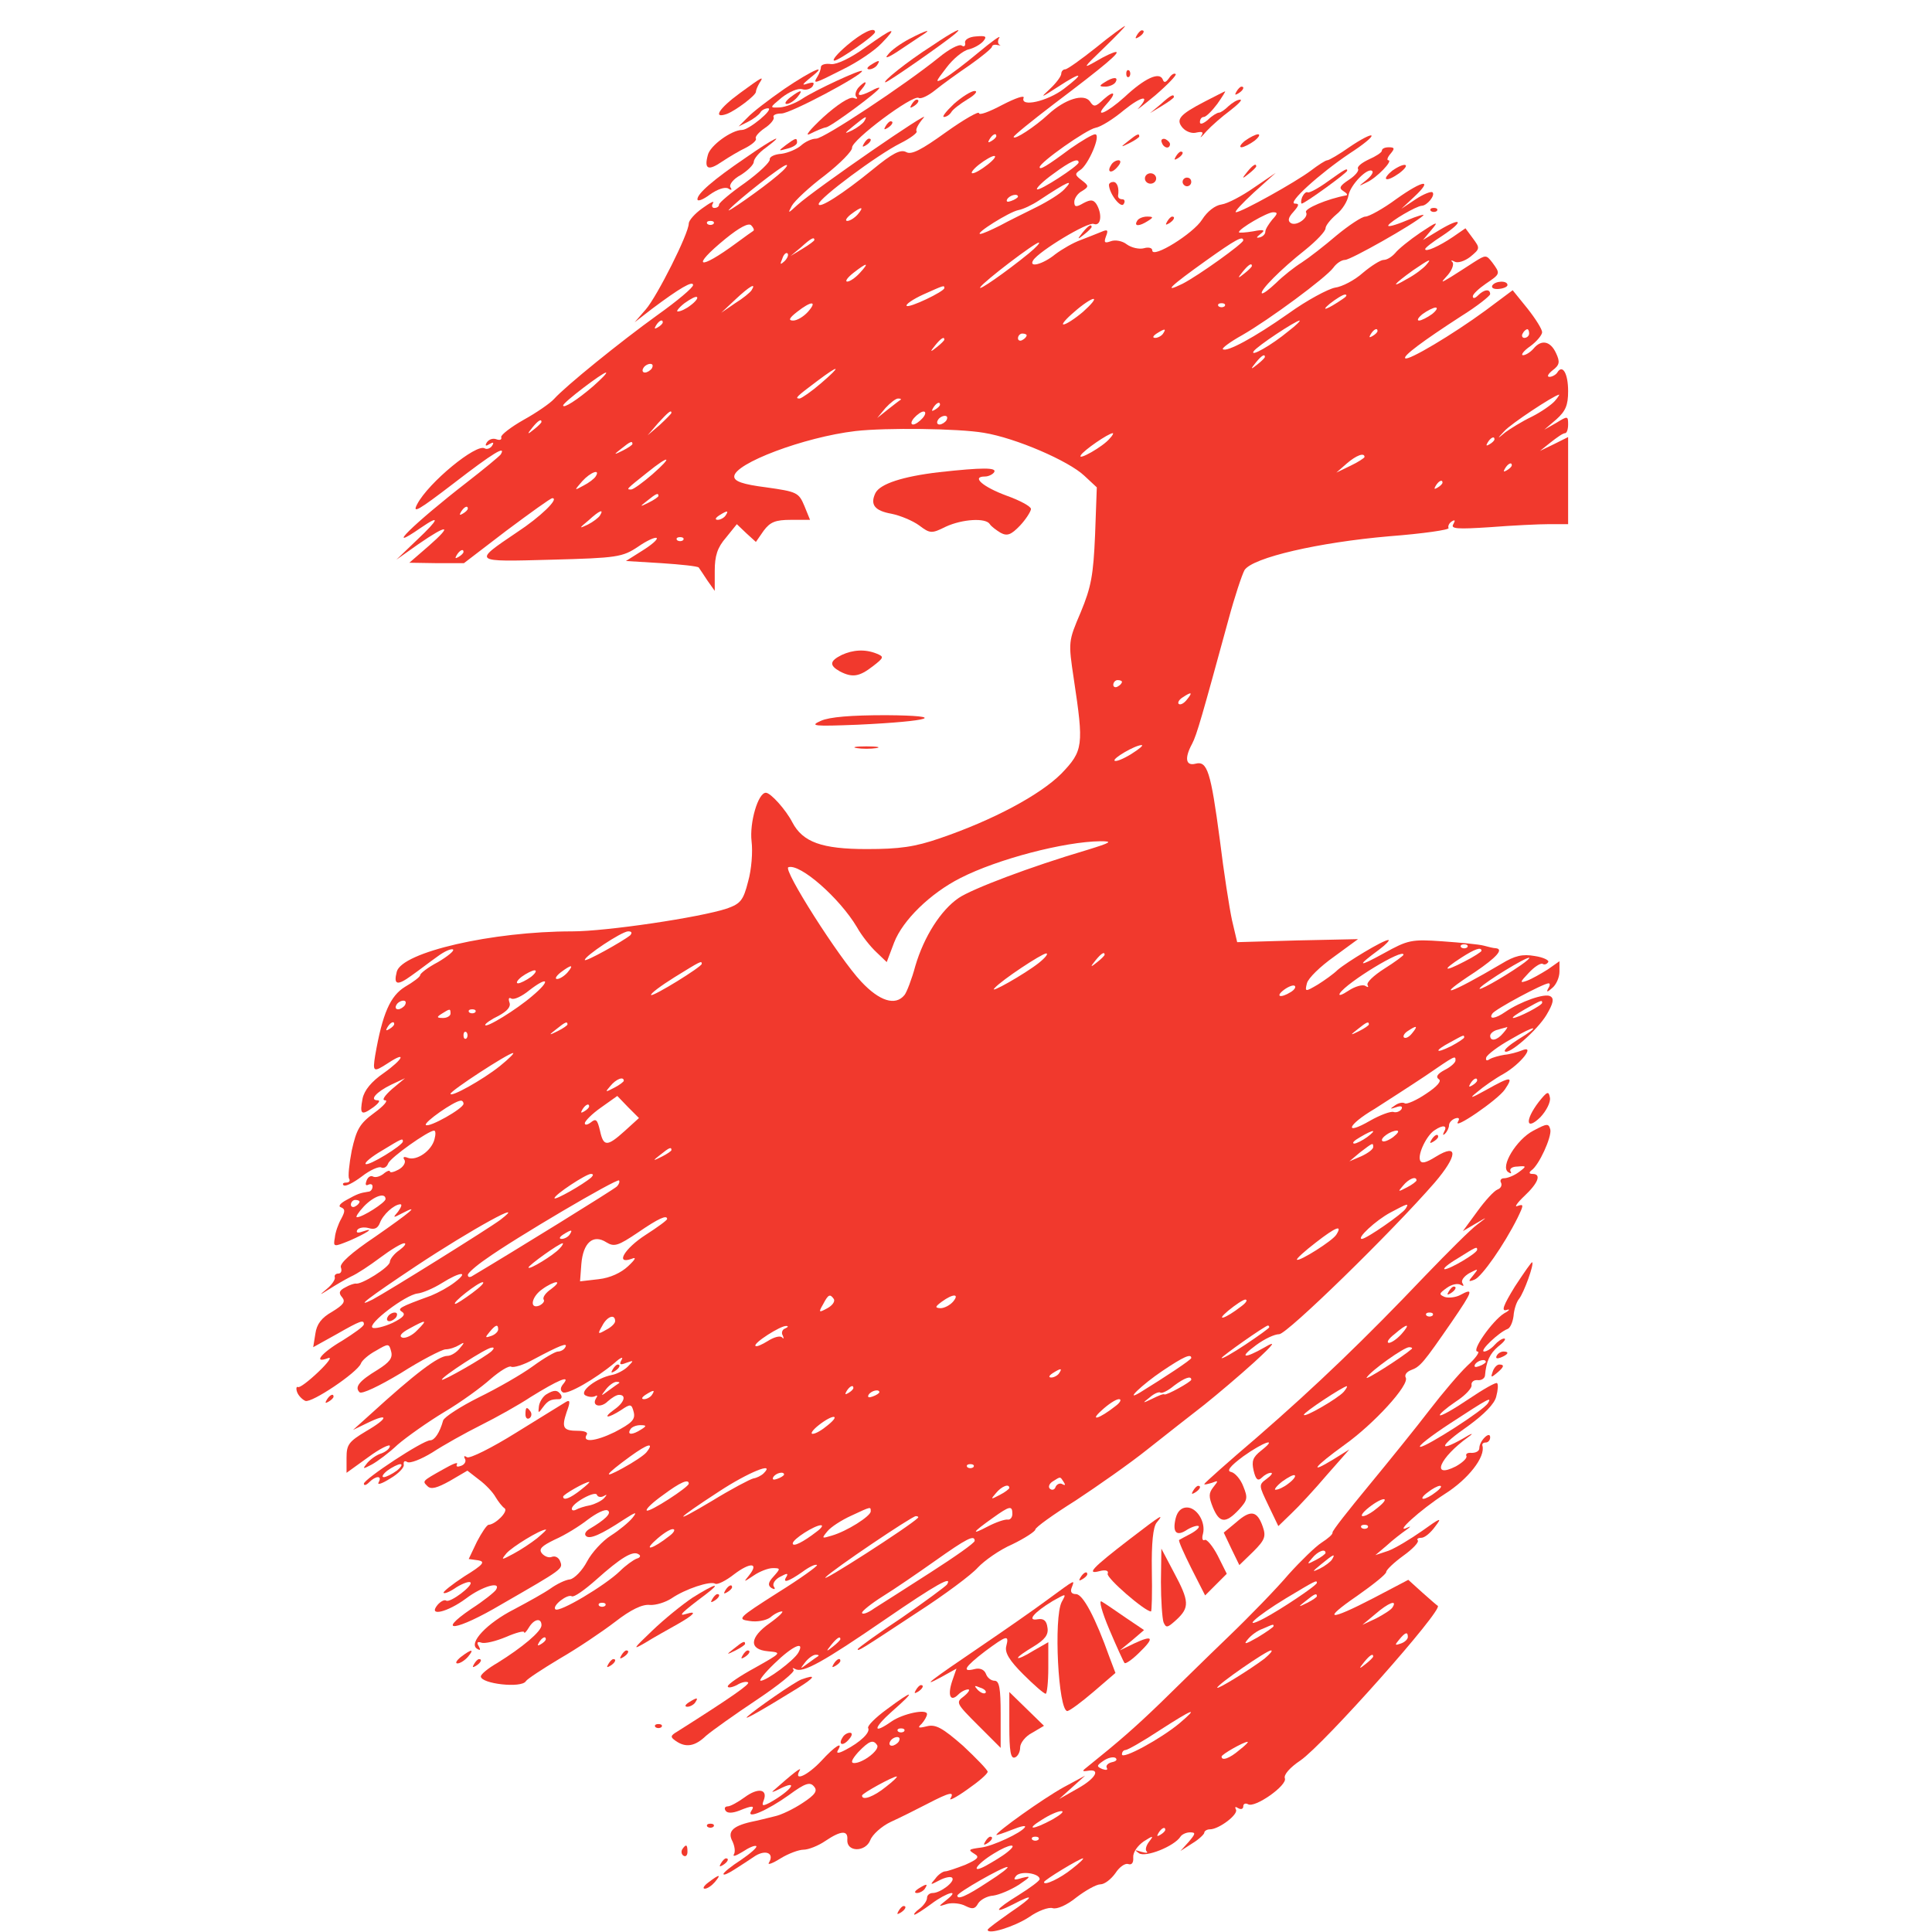 <svg version="1.2" xmlns="http://www.w3.org/2000/svg" viewBox="0 0 446 446" width="500" height="500">
	<title>logo_favicon-svg</title>
	<style>
		.s0 { fill: #f1392d } 
	</style>
	<g id="Layer">
		<path id="Layer" fill-rule="evenodd" class="s0" d="m259.7 6c0.2 0-2 2.3-4.9 5.1-4.8 4.6-5 4.9-1.7 3 2-1.2 4-2.1 4.5-2.1 1.1 0-2.5 3.1-14.3 12-5.1 3.9-9.3 7.3-9.3 7.6 0 0.9 5-2.4 8-5.2 3.8-3.5 8.2-4.9 9.6-3 0.9 1.4 1.3 1.3 3.2-0.5 2.6-2.3 3-1.4 0.5 1.3-2.9 3.2 0.2 1.9 4.3-1.8 4.6-4.3 8-5.9 8.8-4.1 0.3 0.9 0.7 0.8 1.5-0.3 0.5-0.8 1.2-1.2 1.5-0.9 0.3 0.2-1.8 2.4-4.7 4.9-2.9 2.4-4.6 3.7-3.9 3 2.9-3.2 0.8-2.9-3.3 0.4-2.5 2.1-5.4 3.9-6.6 4.1-2.1 0.4-12.9 8-12.9 9.1 0 0.7 1.6-0.2 7.1-4.3 2.6-1.8 5.1-3.3 5.7-3.3 1.5 0-1.6 7.2-3.5 8.3-1.2 0.8-1.2 1.1 0.4 2.3 1.7 1.3 1.7 1.5 0.1 2.5-1 0.5-1.8 1.7-1.8 2.5 0 1.2 0.4 1.3 2.1 0.3 1.7-0.9 2.3-0.8 3 0.2 1.4 2.3 1.1 5.2-0.6 4.6-1.3-0.6-12.7 6.3-14 8.4-1.1 1.8 2.3 0.9 5.1-1.4 1.6-1.2 4.2-2.7 5.9-3.3 1.6-0.6 3.8-1.5 4.8-1.9 1.4-0.6 1.6-0.4 1 1.1-0.5 1.4-0.3 1.6 1.1 1.1 1-0.4 2.7-0.1 3.7 0.7 1.1 0.8 2.9 1.2 4 0.9 1-0.3 1.9-0.1 1.9 0.5 0 2 9.5-3.9 11.5-7.1 1.2-1.9 3-3.3 4.5-3.5 1.4-0.2 4.8-2 7.5-3.9l5-3.4-5 4.5c-2.7 2.5-4.6 4.5-4.2 4.6 1.3 0 13.7-6.9 17.3-9.6 1.7-1.3 3.4-2.4 3.8-2.4 0.4 0 2.8-1.4 5.2-3.1 2.5-1.7 4.8-2.9 5-2.6 0.3 0.3-1.9 2.1-5 4.1-7 4.7-14.5 11.5-12.7 11.6 1.1 0 1 0.4-0.3 1.9-1.2 1.3-1.4 2.1-0.6 2.6 1.3 0.8 4.2-1.3 3.5-2.5-0.5-0.8 4.9-3.1 9.3-3.9 0.4-0.1 0.1-0.5-0.7-1-1.1-0.7-0.8-1.2 1.3-2.6 1.4-0.9 2.4-2.1 2.1-2.5-0.3-0.5 0.8-1.4 2.5-2.2 1.6-0.7 3-1.6 3-2 0-0.5 0.7-0.8 1.6-0.8 1.4 0 1.4 0.3 0.4 1.5-0.7 0.8-0.9 1.5-0.5 1.5 1.2 0-2.7 4.1-5 5.1-2 1-2 1-0.1-0.5 1.1-0.9 1.7-1.8 1.4-2.1-1-1-5.1 3.2-5.5 5.6-0.2 1.3-1.4 3.3-2.8 4.4-1.4 1.2-2.5 2.6-2.5 3.2 0 0.7-2.1 2.9-4.7 5-5.7 4.5-10.5 9.4-10 10 0.3 0.2 1.7-0.9 3.3-2.4 1.6-1.6 4.3-3.7 5.9-4.7 1.7-1.1 5.3-3.9 8.1-6.3 2.8-2.3 5.8-4.3 6.6-4.3 0.8 0 4.1-1.8 7.2-4.1 6.2-4.4 8.6-4.7 4-0.4l-2.9 2.7 3.3-2.2c1.8-1.2 3.6-1.9 3.9-1.6 0.7 0.7-1.3 3.1-2.5 3.1-1.3 0.1-7.1 3.5-7.7 4.5-0.3 0.5 1.6 0 4.2-1.1 2.6-1.1 4.4-1.6 3.8-1.1-2.2 2-16.7 10.2-18 10.2-0.8 0-2 0.8-2.7 1.8-1.7 2.3-14.8 12-21.1 15.6-2.7 1.5-4.7 3-4.4 3.2 0.8 0.8 7.3-2.7 15.1-8.2 4.3-3.1 9.2-5.7 10.8-6 1.6-0.2 4.5-1.7 6.4-3.4 1.9-1.6 4.1-3 4.8-3 0.8 0 1.9-0.7 2.7-1.6 0.7-0.9 3.3-3 5.8-4.7 3.9-2.6 4.3-2.7 2.6-0.7l-2 2.4 3.8-2.3c5.2-3.1 5.8-2.1 0.7 1.3-2.2 1.4-4 2.8-4 3.1 0 0.8 3.3-0.7 6.4-2.8l2.9-2 1.7 2.3c1.7 2.3 1.7 2.4-0.6 4.3-1.3 1-2.9 1.5-3.6 1.1-0.7-0.4-1-0.3-0.5 0.1 0.4 0.5-0.1 1.8-1 2.9-1.8 2-1.8 2 0.7 0.5 1.4-0.9 3.8-2.4 5.3-3.4 2.7-1.7 2.8-1.7 4.2 0.1 1.9 2.6 1.9 2.6-1.5 4.9-1.6 1.1-3 2.4-3 2.9 0 0.6 0.5 0.5 1.2-0.2 1.4-1.4 2.8-1.6 2.8-0.3 0 0.4-3 2.8-6.7 5.1-8.8 5.7-13.5 9.2-12.9 9.7 0.6 0.7 11-5.5 18.5-11l6.3-4.7 3.4 4.2c1.9 2.4 3.4 4.8 3.4 5.5 0 0.6-1.2 2.1-2.7 3.2-1.6 1.1-2.3 2.1-1.7 2.1 0.6 0 1.7-0.7 2.4-1.5 1.8-2.2 3.9-1.8 5.2 1 1 2.1 0.8 2.8-0.8 4-1 0.8-1.4 1.5-0.7 1.5 0.6 0 1.5-0.5 1.8-1 1.2-2 2.5 0.2 2.5 4.3 0 3.3-0.6 4.6-2.7 6.5l-2.8 2.4 2.8-1.6c2.6-1.6 2.7-1.6 2.7 0.4 0 1.1-0.3 2-0.7 2-0.5 0-1.9 1-3.3 2.1l-2.5 2 3.3-1.6 3.2-1.6v20.1h-4.3c-2.4 0-8.6 0.3-13.7 0.7-7.6 0.5-9.2 0.4-8.5-0.7 0.5-0.9 0.4-1.1-0.4-0.6-0.6 0.4-0.9 1.1-0.7 1.5 0.3 0.4-5.9 1.3-13.7 1.9-16.2 1.4-31.5 4.9-33.4 7.8-0.6 1.1-2.3 6.2-3.7 11.4-6.1 22.3-7.3 26.6-8.4 28.7-1.8 3.3-1.5 5.2 0.8 4.6 2.7-0.7 3.5 1.8 5.6 17.6 0.9 7.4 2.2 15.7 2.8 18.5l1.2 5.1 13.9-0.4 14-0.3-5.6 4.1c-3.1 2.2-5.9 4.9-6.2 6.1-0.5 2-0.4 2 2.5 0.3 1.6-1 3.7-2.5 4.6-3.4 2.1-1.8 10.5-6.9 11.7-6.9 0.4 0-0.5 1-2.1 2.2-5.3 3.9-5 4.2 1 0.9 5.6-3.1 6.4-3.3 13.5-2.8 4.2 0.3 8.5 0.7 9.6 1 1.1 0.3 2.3 0.6 2.8 0.6 1.9 0.2 0.2 2.1-4.8 5.5-9.8 6.4-6.1 5.3 6.1-1.9 3.1-1.9 4.9-2.3 7.7-1.8 2 0.3 3.4 1 3.1 1.4-0.3 0.5-0.9 0.7-1.3 0.4-0.5-0.2-1.9 0.7-3.2 2.1-2.1 2.2-2.1 2.4-0.4 1.8 1.1-0.4 3.2-1.6 4.8-2.6l2.7-1.9v2.4c0 1.4-0.8 3.1-1.7 3.8-1.1 1-1.4 1-0.9 0.1 0.4-0.6 0.5-1.2 0.1-1.2-1.2 0-12.4 6-13 7-0.9 1.4 0.7 1.2 3-0.4 3.5-2.4 9.2-4.4 10.4-3.6 0.9 0.5 0.7 1.6-0.9 4.3-2.1 3.5-8.7 9.3-9.6 8.4-0.3-0.3 1.1-1.5 3-2.7 5.6-3.4 4.2-3.5-1.6-0.1-2.9 1.6-5.4 3.5-5.7 4.2-0.2 0.7 0.1 0.9 0.8 0.4 0.7-0.4 2.2-0.8 3.4-1 1.2-0.1 3-0.6 4-1 3.3-1.4-0.2 3.1-4.2 5.4-2 1.1-4.7 3-6.1 4.2-2 1.6-1.5 1.5 2.1-0.5 5.7-3.2 6.4-3.2 4.3-0.1-1.6 2.4-12.3 9.7-10.8 7.4 0.4-0.7 0.2-1-0.7-0.7-0.8 0.3-1.4 1-1.4 1.6 0 0.5-0.4 1.4-0.9 1.9-0.5 0.5-0.6 0.3-0.2-0.5 0.8-1.4-0.3-1.6-2.2-0.3-1.8 1.1-3.9 5.4-3.4 6.9 0.3 0.9 1.3 0.7 3.7-0.8 5.2-3.2 5-0.2-0.3 6-10 11.5-34.1 35-35.9 35-1.1 0-3.4 1.1-5.3 2.5-4.1 3-2.9 3.3 2 0.5 2.7-1.6 2.2-0.8-2.5 3.5-3.3 3-8.5 7.4-11.5 9.8-3 2.3-8.8 6.9-13 10.2-4.1 3.3-11.7 8.6-16.7 11.9-5.1 3.2-9.3 6.2-9.3 6.7 0 0.4-2.4 2-5.3 3.4-3 1.3-6.5 3.8-8 5.4-1.4 1.6-7.7 6.3-13.9 10.3-13.2 8.7-13.8 9.1-13.8 8.5 0-0.2 4.5-3.5 10.1-7.2 5.5-3.8 10.2-7.3 10.5-7.7 1.4-2.2-2.4-0.1-14.2 8-14.4 9.9-19.1 12.5-20.8 11.5-0.6-0.3-0.8-0.3-0.4 0.2 0.4 0.4-3.4 3.5-8.5 6.9-5.1 3.4-10.3 7.1-11.7 8.3-2.6 2.5-4.7 2.8-7 1.2-1.3-0.9-1.3-1.2 0.4-2.2 12.8-8.1 16.7-10.9 16.3-11.3-0.3-0.3-1.5-0.1-2.6 0.6-1.2 0.6-2.1 0.7-2.1 0.3 0-0.5 2.8-2.4 6.3-4.3 6.2-3.5 6.2-3.5 3-3.8-4.5-0.4-4.3-3.2 0.4-6.5 2.1-1.5 3.3-2.7 2.8-2.7-0.6 0-1.8 0.6-2.7 1.4-1 0.7-3.1 1.1-4.8 0.8-2.9-0.4-2.6-0.7 6.5-6.5 5.3-3.3 9.3-6.2 9.1-6.4-0.3-0.3-1.8 0.4-3.4 1.6-3.3 2.3-4.7 2.7-3.6 1 0.4-0.8 0-0.7-1.5 0.1-1.2 0.6-1.8 1.6-1.5 2.2 0.5 0.7 0.2 0.8-0.5 0.4-0.9-0.6-0.8-1.3 0.5-2.7 1.6-1.8 1.6-1.9-0.2-1.9-1.1 0-3.1 0.8-4.4 1.7-2.4 1.6-2.4 1.6-1.1 0 2.4-3 0.3-3.1-3.4-0.3-1.9 1.5-3.9 2.5-4.4 2.2-1.1-0.7-6.9 1.2-10.1 3.4-1.4 0.9-3.6 1.6-5 1.5-1.7-0.2-4.4 1.1-8 3.9-3 2.3-8.8 6.2-12.8 8.5-4 2.4-7.5 4.7-7.8 5.2-1 1.7-10.4 0.6-10.4-1.1 0-0.5 1.7-1.9 3.8-3.1 5.8-3.6 10.2-7.3 10.2-8.7 0-1.8-1.7-1.5-2.9 0.5-0.6 1-1.1 1.5-1.1 1.1 0-0.4-1.9 0.1-4.2 1.1-2.4 1-4.9 1.6-5.7 1.3-0.9-0.3-1.1 0-0.6 0.8 0.5 0.9 0.4 1.1-0.4 0.6-2-1.3 2.3-5.9 8.6-9.1 3.2-1.7 7-3.8 8.4-4.8 1.4-1 3.4-2 4.5-2.1 1-0.2 2.8-2 3.9-4.1 1.1-2.1 3.6-4.8 5.5-6 1.9-1.2 4.2-3.1 5-4.1 1.2-1.5 0.8-1.4-2 0.4-5.3 3.5-7.9 4.6-8.7 3.8-0.5-0.4-0.1-1.1 0.7-1.6 3.6-2.1 5.3-3.7 4.3-4.3-0.6-0.4-2.6 0.6-4.6 2.1-1.9 1.5-5.3 3.6-7.6 4.6-3.1 1.5-3.8 2.2-3 3.2 0.6 0.7 1.6 1.1 2.3 0.8 0.8-0.3 1.6 0.2 1.9 1 0.7 1.8 0.8 1.7-13.6 10-10.3 6.1-15.4 6.8-6.9 1 2.8-1.8 5.3-3.8 5.7-4.4 1.3-2.1-3.2-0.8-6.9 2-4.3 3.2-8.9 4.3-6.6 1.5 0.7-0.8 1.6-1.3 2-1 0.9 0.6 6.3-3.5 5.6-4.2-0.3-0.3-1.7 0.2-3.2 1.1-1.4 1-2.8 1.6-3 1.3-0.2-0.2 1.9-1.9 4.8-3.8 4.4-2.7 4.9-3.4 3.2-3.7l-2.2-0.3 1.9-4c1.1-2.1 2.3-3.9 2.7-3.9 1.6-0.1 4.6-3.1 3.7-3.8-0.6-0.4-1.5-1.6-2.1-2.6-0.6-1.1-2.3-2.9-3.8-4l-2.7-2.1-4.1 2.4c-2.9 1.6-4.3 2-5.1 1.2-1.2-1.2-1.4-1.1 3.6-3.9 2.1-1.2 3.5-1.8 3.2-1.2-0.3 0.6 0.1 0.7 0.9 0.4 0.9-0.3 1.3-1.1 0.9-1.7-0.3-0.6-0.1-0.7 0.5-0.3 0.6 0.4 5.8-2.2 11.4-5.7 5.7-3.5 10.8-6.7 11.5-7.1 0.9-0.5 1 0 0.1 2.4-1.2 3.6-0.8 4.3 2.6 4.3 1.4 0 2.3 0.3 2.1 0.8-1.3 2 1.9 1.7 6.4-0.5 4-2.1 4.8-2.9 4.4-4.6-0.5-1.9-0.7-2-2.9-0.5-3.1 2-4.5 2-1.6-0.1 2.3-1.6 2.9-3.4 1.1-3.4-0.6 0-1.7 0.7-2.6 1.5-1.6 1.6-3.8 1.1-2.7-0.7 0.4-0.6 0.3-0.8-0.2-0.5-0.6 0.3-1.6 0.2-2.3-0.2-1.4-0.9 2.6-4 6.2-4.7 1.1-0.2 2.8-1.1 3.6-1.9 1.5-1.5 1.4-1.5-0.3-0.9-1.5 0.6-1.7 0.4-1.1-0.7 0.5-0.8-0.3-0.5-1.6 0.7-4.4 3.7-11 7.5-12 6.8-0.6-0.4-0.6-1.1 0.2-2 1.7-2.1-1.3-0.8-7.6 3.1-2.7 1.8-7.9 4.7-11.5 6.5-3.6 1.8-8.6 4.6-11.2 6.3-2.6 1.6-5.2 2.6-5.8 2.2-0.6-0.4-0.9-0.1-0.8 0.6 0.2 0.6-1.2 2.1-3.1 3.2-1.9 1.2-3.1 1.6-2.7 0.9 0.9-1.6-0.6-1.6-2.2 0-0.7 0.7-1.2 0.8-1.2 0.3 0.1-1.1 13.6-10 15.3-10 1 0 2.2-1.7 3-4.6 0.3-0.8 4-3.2 8.2-5.3 4.3-2.1 9.9-5.3 12.5-7.2 2.6-1.9 5.2-3.4 5.8-3.4 0.6 0 1.4-0.4 1.7-1 0.7-1.2-1.3-0.4-7.3 2.8-2.3 1.3-4.7 2-5.2 1.7-0.5-0.3-2.6 1-4.7 2.8-2.1 1.9-6.9 5.4-10.8 7.7-3.8 2.3-8.6 5.7-10.7 7.5-2 1.9-4.7 3.9-6 4.6-2.1 1.1-2.2 1.1-1-0.4 0.8-0.9 2.2-1.9 3.3-2.2 1-0.4 1.9-1.1 1.9-1.7 0-0.5-2.3 0.6-5 2.6l-5 3.6v-3.5c0-3 0.5-3.7 4.5-6.1 5.2-3 5.4-4.4 0.3-1.9l-3.3 1.6 4-3.6c10.3-9.4 15.7-13.5 17.8-13.5 0.8 0 2.1-0.8 2.8-1.7 1.2-1.4 1.2-1.6-0.1-0.8-0.8 0.5-2.2 1-3.2 1-0.9 0.1-5.6 2.5-10.3 5.5-5 3-9 4.9-9.5 4.4-1.2-1.2-0.1-2.6 4.2-5.2 2.7-1.7 3.5-2.7 3.1-4.2-0.5-1.9-0.6-1.9-3.5-0.2-1.7 0.9-3.3 2.3-3.5 3-0.9 2.1-11.3 9.1-12.8 8.6-0.7-0.3-1.6-1.2-1.9-2-0.3-0.8-0.2-1.4 0.2-1.2 0.4 0.2 2.5-1.4 4.7-3.5 2.2-2.1 3.2-3.5 2.3-3.2-3.7 1.4-1.6-1.2 3.2-4 2.7-1.7 5-3.3 5-3.8 0-1.1-0.7-0.9-6.3 2.3l-5.4 3 0.5-3.1c0.3-2.2 1.4-3.7 3.9-5.1 2.6-1.6 3.1-2.3 2.3-3.3-0.9-1-0.7-1.6 0.7-2.3 1-0.6 2.1-0.9 2.4-0.9 1.2 0.4 7.9-3.8 7.9-5 0-0.6 1-1.9 2.2-2.7 1.2-0.9 1.7-1.6 1.1-1.6-0.6 0-3.1 1.5-5.5 3.3-2.4 1.8-5.4 3.8-6.8 4.4-1.4 0.7-3.6 2-5 2.9-2.4 1.5-2.4 1.5-0.5-0.1 1.1-0.9 1.9-2.1 1.8-2.6-0.2-0.5 0.2-0.9 0.8-0.9 0.6 0 0.9-0.6 0.6-1.4-0.4-0.9 2.4-3.4 7.9-7.1 8.2-5.7 10.6-7.7 6.2-5.4-2.1 1.1-2.2 1.1-0.9-0.4 0.7-1 1-1.7 0.5-1.7-1.5 0.1-4 2.4-4.7 4.3-0.5 1.3-1.3 1.6-2.6 1.2-1.1-0.3-2.2-0.1-2.6 0.4-0.4 0.7 0.1 0.8 1.2 0.4 3.2-1.1 0.9 0.4-3 2.1-3.7 1.5-3.8 1.5-3.4-0.7 0.1-1.2 0.8-3.2 1.5-4.4 0.9-1.7 0.9-2.2-0.1-2.6-0.7-0.2-0.2-0.9 1.3-1.7 2.5-1.4 3.1-1.6 5-1.9 0.6 0 1-0.6 1-1.2 0-0.5-0.4-0.7-1-0.4-0.6 0.3-0.7-0.1-0.4-0.9 0.3-0.9 1-1.3 1.5-1 0.6 0.3 1.6 0 2.4-0.6 0.8-0.7 1.5-0.9 1.5-0.6 0 0.4 0.9 0.2 2-0.4 1.1-0.6 1.7-1.6 1.4-2.2-0.5-0.7-0.2-0.9 0.8-0.5 2 0.7 5.4-1.6 6.1-4.3 0.3-1.1 0.3-2-0.1-2-1.3 0-10.1 6.2-10.6 7.6-0.3 0.8-1 1.2-1.6 0.9-0.5-0.3-2.6 0.6-4.5 2.1-2 1.5-3.8 2.4-4.2 2-0.3-0.3-0.1-0.6 0.6-0.6 0.7 0 1-0.4 0.7-0.9-0.3-0.4 0-3.4 0.6-6.5 1.1-4.9 1.8-6.2 5.2-8.7 2.2-1.6 3.3-2.9 2.5-2.9-0.8 0-0.2-1 1.6-2.6l3-2.5-3.2 1.5c-3.5 1.7-5.1 3.6-3.1 3.6 0.7 0 0.2 0.7-1 1.6-2.8 2-3.2 1.7-2.5-2 0.4-1.9 2-3.9 4.9-5.9 4.5-3.2 5.4-5.2 1-2.3-3.4 2.2-3.6 2.1-3-1.7 1.7-9.8 3.5-13.8 6.9-15.9 1.9-1.1 3.5-2.3 3.5-2.7 0-0.4 1.8-1.8 4.1-3 2.2-1.3 3.8-2.6 3.5-2.9-0.4-0.3-2 0.4-3.6 1.6-1.7 1.2-4.3 3.2-6 4.4-3.3 2.4-4.2 2.2-3.4-0.9 1.2-4.5 22-9.3 40.5-9.3 7.8 0 29.5-3.2 35.8-5.3 3-1.1 3.7-1.8 4.8-6.2 0.8-2.8 1.1-6.9 0.8-9.3-0.5-4.3 1.5-11.2 3.3-11.2 1.1 0 4.6 3.9 6.1 6.8 2.4 4.6 6.8 6.2 17.2 6.2 7.6 0 11.1-0.5 16.9-2.5 12.3-4.2 23.1-10 28-14.9 5.1-5.3 5.2-6.5 2.9-21.8-1.3-8.7-1.3-8.7 1.6-15.5 2.4-5.8 2.9-8.5 3.3-17.8l0.4-11-2.9-2.7c-3.6-3.4-15.8-8.7-23.2-9.9-5.8-1-22.6-1.2-29.6-0.4-11.9 1.4-28 7.5-28 10.5 0 1.1 1.9 1.8 7.4 2.5 7.1 1 7.5 1.2 8.8 4.3l1.3 3.2h-4.4c-3.6 0-4.8 0.5-6.3 2.5l-1.8 2.6-2.2-2-2.2-2.1-2.5 3.1c-2 2.3-2.6 4.2-2.6 7.7v4.6l-1.7-2.4c-0.9-1.4-1.8-2.7-2-3-0.3-0.3-4.1-0.7-8.6-1l-8.2-0.5 3.8-2.4c2.1-1.3 3.6-2.6 3.3-2.9-0.3-0.3-2.3 0.6-4.3 2-3.6 2.4-4.8 2.6-20 3-18.3 0.5-18.2 0.6-8-6.3 5.5-3.6 9.9-7.9 8.2-7.9-0.4 0-5.1 3.4-10.6 7.5l-9.8 7.5h-6.3l-6.3-0.1 4.5-3.9c5.6-4.9 4.4-5.1-2.4-0.4l-5.1 3.6 4.8-4.6c5.1-4.8 5.4-5.9 0.9-2.8-9.1 6.3-1.5-1.1 10.5-10.4 4-3.1 7.5-6 7.9-6.5 1.3-2.2-1.7-0.4-10.9 6.7-8.1 6.2-9.6 7.1-8.4 4.8 2.6-5 13.7-14.1 15.6-12.9 0.5 0.3 1.3 0 1.7-0.6 0.5-0.8 0.3-0.9-0.6-0.4-0.9 0.6-1.1 0.4-0.6-0.4 0.5-0.7 1.4-1 2.2-0.7 0.8 0.3 1.3 0.1 1.1-0.5-0.1-0.5 2.2-2.3 5.2-4 2.9-1.6 6.1-3.8 7-4.8 2.7-3 15.3-13.2 23.9-19.4 4.5-3.2 8.2-6.3 8.2-6.9 0-1.1-3.1 0.7-9.5 5.5l-4 3.1 2.6-3c2.6-3 9.9-17.5 9.9-19.8 0-0.7 1.4-2.3 3.1-3.5 1.8-1.3 2.9-1.9 2.5-1.2-0.4 0.6-0.2 1.1 0.3 1.1 0.6 0 1.1-0.3 1.1-0.8 0-0.4 2.7-2.7 6-5 3.3-2.4 5.8-4.8 5.7-5.4-0.1-0.6 1.1-1.2 2.7-1.3 1.5-0.2 3.6-1.1 4.5-1.9 1-0.9 2.5-1.6 3.5-1.6 1.8 0 20.5-12.4 28.3-18.7 2.3-1.9 4.7-3.2 5.3-2.8 0.6 0.4 0.9 0.1 0.8-0.6-0.2-0.7 0.9-1.4 2.5-1.5 2.3-0.2 2.6 0 1.7 1.1-0.6 0.7-2.1 1.6-3.4 1.9-1.3 0.3-3.6 2.2-5.1 4.2-2.7 3.5-2.7 3.6-0.4 2.4 1.3-0.7 4.8-3.4 7.8-5.9 3-2.5 5.2-4.1 4.8-3.4-0.4 0.6-0.4 1.3 0 1.6 0.5 0.2 0.2 0.2-0.4 0.1-0.7-0.2-1.3 0-1.3 0.4-0.1 0.4-2.4 2.3-5.1 4.2-2.8 1.9-6.4 4.5-8 5.8-1.6 1.3-3.3 2.1-3.8 1.8-1.3-0.9-15.6 9.8-15.4 11.5 0.1 0.7-2.7 3.6-6.3 6.4-3.6 2.7-7 5.9-7.6 7-1 1.9-0.9 1.8 1.3-0.2 4.1-3.7 31.5-22.6 29.1-20.1-1.2 1.4-1.9 2.7-1.6 3.1 0.3 0.3-1.4 1.6-3.8 2.8-5.2 2.6-18.8 12.7-18.8 14 0 1.2 5.5-2.3 12.5-8 4.5-3.7 6.4-4.7 7.7-4 1.2 0.7 3.5-0.5 9.2-4.6 4.2-3 7.6-4.9 7.6-4.4 0 0.6 2.4-0.3 5.4-1.9 3.1-1.6 5.2-2.3 4.9-1.6-0.8 2.2 5.5 0.8 9.3-2.1 5-3.8 4.2-4.1-1.3-0.5-4 2.6-4.3 2.7-2 0.6 1.5-1.4 2.7-3 2.7-3.6 0-0.5 0.4-1 0.9-1 0.5 0 3.7-2.3 7.1-5 3.4-2.8 6.5-5 6.7-5zm-62.7 23.1c-2.2 1.8-2.2 1.9-0.3 1 1.2-0.6 2.5-1.6 2.8-2.1 0.9-1.5 0.3-1.2-2.5 1.1zm31.4 3.1c-0.4 0.7-0.3 0.8 0.4 0.4 0.7-0.4 1.2-0.9 1.2-1.2 0-0.8-0.9-0.4-1.6 0.8zm1.1 3.8c-0.5 0-2.1 0.9-3.5 2-1.4 1.1-2 2-1.5 2 0.6 0 2.1-0.9 3.5-2 1.4-1.1 2.1-2 1.5-2zm13.7 4.1c-2.4 1.7-4.1 3.4-3.8 3.6 0.5 0.5 9.6-5.4 9.6-6.2 0-1.1-1.9-0.3-5.8 2.6zm-61.7-2c-0.9 0-11.1 8-13.2 10.3-1.2 1.3 7.7-4.9 11.2-7.9 1.7-1.4 2.6-2.5 2-2.4zm58.3 8.2c-1.5 1-3.6 2-4.7 2.2-2.1 0.4-10.2 5.5-8.8 5.5 0.5 0 2.5-0.9 4.5-1.9 2-1.1 5.9-3 8.5-4.3 2.6-1.3 5.5-3.1 6.4-4.1 2.4-2.5 0.9-1.9-5.9 2.6zm-7.3-0.3c-0.3 0.6 0.1 0.7 0.9 0.4 0.9-0.3 1.6-0.8 1.6-1 0-0.8-1.9-0.4-2.5 0.6zm-36.1 3.5c-1 0.8-1.4 1.5-0.8 1.5 0.6 0 1.7-0.7 2.4-1.5 1.6-1.9 0.9-1.9-1.6 0zm97.5-0.5c-1.4 0-7.9 3.8-7.9 4.6 0 0.2 1.5 0.1 3.3-0.2 2.5-0.5 2.9-0.3 1.7 0.6-1 0.8-1.1 1-0.2 0.8 0.8-0.2 1.3-0.8 1.3-1.3 0-0.6 0.8-1.8 1.6-2.8 1.3-1.4 1.3-1.7 0.2-1.7zm-129.9 2c-0.7 0-1 0.3-0.7 0.7 0.4 0.3 1 0.3 1.4 0 0.3-0.4 0-0.7-0.7-0.7zm9.4 1c-0.6-0.6-2.7 0.5-5.9 3.1-8.2 6.7-6.3 7.5 2.5 1 1.9-1.4 3.7-2.7 3.9-2.8 0.3-0.2 0-0.8-0.5-1.3zm11.5 5.1l-2.4 2 2.8-1.7c1.5-0.9 2.7-1.8 2.7-2 0-0.8-0.8-0.4-3.1 1.7zm93.6 3c-8.4 6-10.2 7.7-5.5 5.4 3.7-1.9 14-9.3 14-10 0-1.2-1.9-0.1-8.5 4.6zm-38.7-4.1c-0.9 0-12.6 8.9-13.5 10.3-0.7 1.1 5.8-3.4 11.2-7.8 1.7-1.4 2.7-2.5 2.3-2.5zm-58 2.5c-0.3-0.3-0.9 0.2-1.2 1.2-0.6 1.4-0.5 1.5 0.5 0.6 0.7-0.7 1-1.5 0.7-1.8zm144.4 3.9c-4.6 3.3-5.3 4.3-1.4 2 1.9-1 3.8-2.5 4.4-3.2 1.5-1.7 0.8-1.4-3 1.2zm-129.2 0.6c-1.4 1.1-2 2-1.4 2 0.6 0 1.9-0.9 2.9-2 2.3-2.5 1.7-2.5-1.5 0zm89.9-0.3c-1.3 1.6-1.2 1.7 0.4 0.4 0.9-0.7 1.7-1.5 1.7-1.7 0-0.8-0.8-0.3-2.1 1.3zm-117.1 6.4l-3.3 3.1 3.2-2.2c1.8-1.1 3.5-2.5 3.8-3 1.2-1.9-0.5-0.9-3.7 2.1zm43.3-1.1c-2.4 1.1-4.1 2.3-3.8 2.6 0.5 0.6 8.7-3.3 8.7-4.1 0-0.7 0-0.7-4.9 1.5zm-52.2 0.6c-0.2-0.3-1.5 0.4-2.9 1.4-1.4 1.1-2 2-1.5 1.9 0.6 0 1.9-0.6 2.9-1.4 1.1-0.8 1.8-1.7 1.5-1.9zm149.6-0.6c-0.5 0-2.1 1-3.5 2.1-2.4 2-0.5 1.3 3-1.1 0.8-0.5 1.1-1 0.5-1zm-58.1 1c-0.5 0-2.5 1.3-4.4 3-1.9 1.6-3 2.9-2.5 2.9 0.6 0 2.6-1.3 4.5-2.9 1.9-1.7 3-3 2.4-3zm-68.4 3c-1.8 1.4-2.1 2-0.9 2 0.9 0 2.4-0.9 3.4-2 2.3-2.6 0.8-2.6-2.5 0zm98-2c-0.7 0-1 0.3-0.7 0.7 0.4 0.3 1 0.3 1.4 0 0.3-0.4 0-0.7-0.7-0.7zm49.4 1c-0.5 0-1.9 0.7-3 1.5-1 0.8-1.4 1.5-0.8 1.5 0.5 0 1.9-0.7 3-1.5 1-0.8 1.4-1.5 0.8-1.5zm-180 4.2c-0.4 0.7-0.3 0.8 0.4 0.4 0.7-0.4 1.2-0.9 1.2-1.2 0-0.8-0.9-0.4-1.6 0.8zm148.6-1.2c-1 0.1-9.8 5.9-10.6 7.1-0.9 1.4 4-1.3 8.1-4.7 1.7-1.3 2.8-2.4 2.5-2.4zm-33 3c-0.9 0.6-1 1-0.3 1 0.6 0 1.5-0.5 1.8-1 0.8-1.2 0.4-1.2-1.5 0zm49.4 0.2c-0.4 0.7-0.3 0.8 0.4 0.4 0.7-0.4 1.2-0.9 1.2-1.2 0-0.8-0.9-0.4-1.6 0.8zm36.2-1.2c-0.3 0-0.8 0.4-1.1 1-0.3 0.5-0.1 1 0.4 1 0.6 0 1.1-0.5 1.1-1 0-0.6-0.2-1-0.4-1zm-116.6 1c-0.5 0-1 0.5-1 1.1 0 0.5 0.5 0.7 1 0.4 0.6-0.3 1-0.8 1-1.1 0-0.2-0.4-0.4-1-0.4zm-20.1 2.7c-1.3 1.6-1.2 1.7 0.4 0.4 0.9-0.7 1.7-1.5 1.7-1.7 0-0.8-0.8-0.3-2.1 1.3zm74 4c-1.3 1.6-1.2 1.7 0.4 0.4 0.9-0.7 1.7-1.5 1.7-1.7 0-0.8-0.8-0.3-2.1 1.3zm-139.8 0.3c-0.5 0-1.3 0.4-1.6 1-0.3 0.5-0.2 1 0.4 1 0.5 0 1.3-0.5 1.6-1 0.3-0.6 0.2-1-0.4-1zm38.5 4c-4.8 3.6-5.2 4-4 4 0.5-0.1 2.7-1.6 4.9-3.5 4.9-4.2 4.4-4.5-0.9-0.5zm-48.7-2c-0.8 0-9.9 6.9-9.9 7.6 0 0.8 3.3-1.3 7-4.5 1.9-1.7 3.2-3 2.9-3.1zm220 5.1c-1.4 0.3-11.2 6.8-12.6 8.4-1.8 1.9-1.7 1.9 0.2 0.3 1.1-0.8 3.8-2.5 6.1-3.6 2.2-1.1 4.6-2.8 5.3-3.6 0.8-0.9 1.2-1.6 1-1.5zm-152.6 0.9c-0.5 0-1.8 1-2.9 2.2l-1.9 2.3 2.5-2c1.4-1.1 2.7-2.1 2.9-2.2q0.3-0.3-0.6-0.3zm8.1 2.2c-0.4 0.7-0.3 0.8 0.4 0.4 0.7-0.4 1.2-0.9 1.2-1.2 0-0.8-0.9-0.4-1.6 0.8zm-63.5 3.5l-2.4 2.8 2.8-2.4c1.5-1.4 2.7-2.6 2.7-2.8 0-0.8-0.8-0.1-3.1 2.4zm61.3-2.7c-0.5 0-1.5 0.7-2.2 1.5-0.7 0.8-0.8 1.5-0.2 1.5 0.5 0 1.5-0.7 2.2-1.5 0.7-0.8 0.8-1.5 0.2-1.5zm4.9 1c-0.5 0-1.3 0.4-1.6 1-0.3 0.5-0.2 1 0.4 1 0.5 0 1.3-0.5 1.6-1 0.3-0.6 0.2-1-0.4-1zm-95.2 2.7c-1.3 1.6-1.2 1.7 0.4 0.4 0.9-0.7 1.7-1.5 1.7-1.7 0-0.8-0.8-0.3-2.1 1.3zm134 1.3c-1 0-6.8 4-7.4 5.1-0.9 1.4 5.2-2 6.7-3.9 0.6-0.6 0.9-1.2 0.7-1.2zm86.5 2.2c-0.4 0.7-0.3 0.8 0.4 0.4 0.7-0.4 1.2-0.9 1.2-1.2 0-0.8-0.9-0.4-1.6 0.8zm-200 1.4c-1.8 1.4-1.8 1.5 0.4 0.4 1.2-0.6 2.2-1.3 2.2-1.5 0-0.8-0.5-0.6-2.6 1.1zm167.5 3.4l-2.4 2.1 3.3-1.6c1.7-0.8 3.2-1.8 3.2-2 0-1.1-1.9-0.4-4.1 1.5zm-161.5 2.1c-4.9 3.9-4.9 3.9-3.7 3.9 0.5 0 2.7-1.6 4.9-3.5 4.9-4.3 4-4.6-1.2-0.4zm198-0.9c-0.4 0.7-0.3 0.8 0.4 0.4 0.7-0.4 1.2-0.9 1.2-1.2 0-0.8-0.9-0.4-1.6 0.8zm-213 2.9c-1.9 2.2-1.9 2.2 0.3 1 1.2-0.6 2.5-1.6 2.8-2.1 1.2-1.9-1.2-1-3.1 1.1zm197 1.1c-0.4 0.7-0.3 0.8 0.4 0.4 0.7-0.4 1.2-0.9 1.2-1.2 0-0.8-0.9-0.4-1.6 0.8zm-182 3.4c-1.8 1.4-1.8 1.5 0.4 0.4 1.2-0.6 2.2-1.3 2.2-1.5 0-0.8-0.5-0.6-2.6 1.1zm-43 2.6c-0.4 0.7-0.3 0.8 0.4 0.4 0.7-0.4 1.2-0.9 1.2-1.2 0-0.8-0.9-0.4-1.6 0.8zm29.5 1.9c-2.3 1.9-2.3 2-0.2 1 1.2-0.6 2.5-1.6 2.8-2.1 1-1.6-0.1-1.2-2.6 1.1zm30.1-1.1c-0.9 0.6-1 1-0.3 1 0.6 0 1.5-0.5 1.8-1 0.8-1.2 0.4-1.2-1.5 0zm-9 5c-0.7 0-1 0.3-0.7 0.7 0.4 0.3 1 0.3 1.4 0 0.3-0.4 0-0.7-0.7-0.7zm-51.6 4.2c-0.4 0.7-0.3 0.8 0.4 0.4 0.7-0.4 1.2-0.9 1.2-1.2 0-0.8-0.9-0.4-1.6 0.8zm152.6 28.8c-0.5 0-1 0.5-1 1.1 0 0.5 0.5 0.7 1 0.4 0.6-0.3 1-0.8 1-1.1 0-0.2-0.4-0.4-1-0.4zm15 4c-0.8 0.5-1.2 1.2-0.9 1.5 0.4 0.3 1.2-0.1 1.9-1 1.4-1.7 1.1-1.9-1-0.5zm-9.5 11c-1.6 0.1-6.7 3.1-6.2 3.6 0.3 0.3 2-0.4 3.8-1.5 1.9-1.2 3-2.1 2.4-2.1zm-9.5 22.2c-8.3 0.1-23.7 4.1-32.3 8.5-6.9 3.5-13.3 9.7-15.3 14.9l-1.7 4.5-2.4-2.3c-1.3-1.2-3.4-3.8-4.5-5.8-4-6.7-13.1-14.7-15.8-13.8-1.4 0.4 11.7 21 16.8 26.4 4.2 4.5 7.9 5.7 10 3.1 0.5-0.6 1.7-3.7 2.5-6.7 2-6.8 5.9-12.9 10-15.7 3.1-2.1 16.5-7.2 29.7-11.1 5.5-1.7 6-2 3-2zm-109 20.8c-1.6 0.1-10 5.7-10 6.6 0 0.6 8.8-4.3 10.5-5.7 0.5-0.6 0.3-0.9-0.5-0.9zm193 3c-0.7 0-1 0.3-0.7 0.7 0.4 0.3 1 0.3 1.4 0 0.3-0.4 0-0.7-0.7-0.7zm-0.7 3.1c-4.5 2.9-4.1 3.4 0.7 0.9 2.2-1.1 4-2.3 4-2.5 0-1-1.6-0.4-4.7 1.6zm-95.8-1c-1.1 0.1-10.2 6.1-11.9 8-1.6 1.6 6.9-3.2 10.2-5.8 1.5-1.2 2.3-2.2 1.7-2.2zm11.4 1.6c-1.3 1.6-1.2 1.7 0.4 0.4 0.9-0.7 1.7-1.5 1.7-1.7 0-0.8-0.8-0.3-2.1 1.3zm56.4 7.6c-0.4 0.7 0.5 0.4 2-0.6 1.5-1 3.3-1.5 3.9-1.1 0.6 0.4 0.8 0.3 0.5-0.2-0.3-0.6 1.4-2.2 3.9-3.8 2.4-1.5 4.4-3 4.4-3.2 0-1.6-13.1 6.4-14.7 8.9zm43.7-8.2c-0.9-0.1-10 5.5-11.3 6.9-1.2 1.3 5.1-2.2 9.4-5.2 1.3-0.9 2.2-1.7 1.9-1.7zm-197.3 4.5c-3.2 2-5.6 3.8-5.4 4.1 0.5 0.4 11.7-6.5 11.7-7.2 0-0.8-0.3-0.6-6.3 3.1zm-26.3-1.1c-1 0.8-1.4 1.5-0.8 1.5 0.6 0 1.7-0.7 2.4-1.5 1.6-1.9 0.9-1.9-1.6 0zm-6-0.5c-0.5 0-1.9 0.7-3 1.5-1 0.8-1.4 1.5-0.8 1.5 0.5 0 1.9-0.7 3-1.5 1-0.8 1.4-1.5 0.8-1.5zm-1.2 4.6c-1.7 1.4-3.6 2.3-4.2 1.9-0.5-0.3-0.7 0-0.4 0.9 0.4 1-0.5 2-2.5 3.1-1.7 0.8-3.1 1.8-3.1 2.1 0 0.9 7.2-3.5 10.9-6.7 4.3-3.6 3.7-4.7-0.7-1.3zm176.7-1c-0.3-0.3-1.4 0.1-2.5 0.9-2.1 1.6-0.8 2 1.6 0.5 0.8-0.5 1.2-1.1 0.9-1.4zm-205.8 3.4c-0.5 0-1.3 0.4-1.6 1-0.3 0.5-0.2 1 0.4 1 0.5 0 1.3-0.5 1.6-1 0.3-0.6 0.2-1-0.4-1zm258.9 2c-1.9 1.1-3.1 1.9-2.7 2 1.1 0 6.7-2.9 6.7-3.5 0-0.7-0.1-0.7-4 1.5zm-250 1c-1.3 0.8-1.2 1 0.3 1 0.9 0 1.7-0.5 1.7-1 0-1.2-0.1-1.2-2 0zm7-1c-0.7 0-1 0.3-0.7 0.7 0.4 0.3 1 0.3 1.4 0 0.3-0.4 0-0.7-0.7-0.7zm-19.6 4.2c-0.4 0.7-0.3 0.8 0.4 0.4 0.7-0.4 1.2-0.9 1.2-1.2 0-0.8-0.9-0.4-1.6 0.8zm39 0.4c-1.8 1.4-1.8 1.5 0.4 0.4 1.2-0.6 2.2-1.3 2.2-1.5 0-0.8-0.5-0.6-2.6 1.1zm185 0c-1.8 1.4-1.8 1.5 0.4 0.4 1.2-0.6 2.2-1.3 2.2-1.5 0-0.8-0.5-0.6-2.6 1.1zm11.6 0.4c-0.8 0.5-1.2 1.2-0.9 1.5 0.4 0.3 1.2-0.1 1.9-1 1.4-1.7 1.1-1.9-1-0.5zm22.9-0.9c-0.2 0.1-1.2 0.3-2.1 0.6-1 0.2-1.8 0.9-1.8 1.4 0 1.4 1.6 1.1 3-0.6 0.7-0.8 1.1-1.4 0.9-1.4zm-240.2 1.2c-0.4-0.3-0.7 0-0.7 0.7 0 0.7 0.3 1 0.7 0.7 0.3-0.4 0.3-1 0-1.4zm227.1 2.3c-3.8 2-3.6 2.8 0.2 0.9 1.7-0.9 3-1.8 3-2 0-0.7-0.1-0.6-3.2 1.1zm-216.4 2.5c-1.2 0.1-14.4 8.7-14.4 9.4 0 0.9 7.4-3.2 11.4-6.4 2.1-1.7 3.5-3.1 3-3zm210.6 5.3c-3.6 2.4-8.9 5.8-11.7 7.6-6.3 3.7-7.2 6.3-1 2.7 2.3-1.3 4.7-2.2 5.4-2 0.6 0.2 1.4-0.1 1.8-0.6 0.4-0.7-0.1-0.9-1.2-0.5-1.5 0.5-1.5 0.4-0.3-0.4 0.8-0.6 1.8-0.8 2.3-0.5 0.4 0.3 2.7-0.7 4.9-2.2 2.6-1.7 3.7-3 2.9-3.4-0.7-0.5-0.3-1.2 1.4-2.1 1.4-0.7 2.5-1.7 2.5-2.2 0-1.2 0-1.2-7 3.6zm-188.1 2.3c-1.3 1.5-1.2 1.5 0.9 0.4 1.2-0.6 2.2-1.4 2.2-1.6 0-1.1-1.8-0.4-3.1 1.2zm198.5-0.5c-0.4 0.7-0.3 0.8 0.4 0.4 0.7-0.4 1.2-0.9 1.2-1.2 0-0.8-0.9-0.4-1.6 0.8zm-191.9 7.9l-2.5-2.5-2.5-2.6-3.8 2.7c-2 1.4-3.7 3.1-3.7 3.6 0 0.5 0.6 0.4 1.4-0.2 1.2-1 1.5-0.6 2.1 1.9 0.8 3.7 1.6 3.8 5.7 0.1zm-41.2-4c-1.5 0.1-8.5 5-8 5.6 0.7 0.7 8.7-3.8 8.7-4.9 0-0.4-0.3-0.8-0.7-0.7zm28.1 2.1c-0.4 0.7-0.3 0.8 0.4 0.4 0.7-0.4 1.2-0.9 1.2-1.2 0-0.8-0.9-0.4-1.6 0.8zm179.6 6.3c-1.4 0.8-2 1.4-1.4 1.5 0.5 0 1.9-0.7 3-1.5 2.4-1.8 1.6-1.9-1.6 0zm8.5-1.5c-1.5 0-4 1.8-3.4 2.4 0.3 0.3 1.4-0.1 2.5-0.9 1-0.8 1.5-1.4 0.9-1.5zm-234.3 4.6c-2.4 1.4-4.1 2.8-3.8 3.1 0.6 0.6 8.6-4.3 8.6-5.2 0-0.8-0.2-0.7-4.8 2.1zm225.8 0.4l-2.5 2.1 2.8-1.2c1.5-0.7 2.7-1.6 2.7-2.1 0-1.1-0.1-1-3 1.2zm-161.6 0.6c-1.8 1.4-1.8 1.5 0.4 0.4 1.2-0.6 2.2-1.3 2.2-1.5 0-0.8-0.5-0.6-2.6 1.1zm-16 4.4c-1.1 0-8.4 4.8-8.4 5.6 0 0.6 6.7-3.2 8.5-4.8 0.5-0.5 0.5-0.8-0.1-0.8zm6.5 1.5c-0.5-0.5-24 13.3-30.8 18.2-2.2 1.5-4.1 3.2-4.1 3.6 0 0.5 0.3 0.6 0.8 0.4 9.6-5.7 32.9-20.1 33.6-20.8 0.5-0.5 0.7-1.1 0.5-1.4zm181 1.2c-1.3 1.5-1.2 1.5 0.9 0.4 1.2-0.6 2.2-1.4 2.2-1.6 0-1.1-1.8-0.4-3.1 1.2zm-239.9 4.8c-1.3 1.4-2 2.5-1.6 2.5 1.3 0 6.6-3.4 6.6-4.2 0-1.6-2.7-0.7-5 1.7zm-2-1.5c-0.5 0-1 0.5-1 1.1 0 0.5 0.5 0.7 1 0.4 0.6-0.3 1-0.8 1-1.1 0-0.2-0.4-0.4-1-0.4zm239 2.9c-3.4 1.8-8 6.1-6.6 6.1 1 0 9.4-5.8 10.1-7 0.8-1.3 0.6-1.3-3.5 0.9zm-225 12.4c-10.8 7.2-14.4 9.9-10 7.7 3.4-1.8 27-16.5 29.5-18.4 6.8-5.2-6.7 2.2-19.5 10.7zm51.3-7.8c-4.6 3.1-5.5 3.4-7.3 2.3-3.1-2-5.4 0.1-5.8 5l-0.3 4 4.3-0.5c2.7-0.3 5.2-1.5 6.8-3 1.7-1.6 2-2.2 0.8-1.7-3.9 1.4-1.6-2.4 3.2-5.5 2.8-1.8 5-3.4 5-3.7 0-1-1.9-0.2-6.7 3.1zm156.5 2.3c-2.6 2-4.6 3.8-4.4 4 0.5 0.5 8.3-4.4 9.1-5.8 1.5-2.4-0.2-1.7-4.7 1.8zm-173.8-1.8c-0.9 0.6-1 1-0.3 1 0.6 0 1.5-0.5 1.8-1 0.8-1.2 0.4-1.2-1.5 0zm-0.1 2c-0.8 0-7.9 5.1-7.9 5.6 0 0.7 5.9-2.9 7.2-4.4 0.6-0.6 0.9-1.2 0.7-1.2zm-27.9 9.2c-1.9 1.2-4.5 2.3-5.6 2.4-2.8 0.3-11.7 7.1-10.4 7.9 0.5 0.3 2.6-0.2 4.6-1.1 2.4-1.2 3.1-1.9 2.3-2.5-1.3-0.8-0.8-1.1 6.6-3.8 1.7-0.7 4.1-2 5.5-3.1 3.4-2.6 1.3-2.5-3 0.2zm9.4-0.2c-1 0-7.3 4.9-6.3 5 0.3 0 2-1.1 3.9-2.5 1.9-1.4 3-2.5 2.4-2.5zm17 0c-0.5 0-2 0.7-3.2 1.6-2.5 1.7-3.1 4.7-0.7 3.8 0.8-0.4 1.3-1 1-1.4-0.3-0.5 0.5-1.6 1.7-2.4 1.2-0.9 1.8-1.6 1.2-1.6zm61.6 5.1c-1.1 1.9-1 2 1 0.9 1.1-0.6 1.8-1.5 1.5-2.1-0.9-1.3-1.3-1.1-2.5 1.2zm27.4-0.6c-1.6 1.2-1.6 1.4-0.3 1.5 0.9 0 2.2-0.7 2.9-1.5 1.6-1.9 0-1.9-2.6 0zm70.1-0.5c-0.5 0-2.3 1.2-4 2.6-3.1 2.6-0.6 1.8 3-1 1.1-0.8 1.6-1.5 1-1.6zm-148.5 6.1c-1.1 1.9-1 2 0.9 0.9 1.2-0.6 2.1-1.5 2.1-2 0-1.8-1.9-1.1-3 1.1zm-44.5 0.6c-1.9 1-2.5 1.8-1.6 2.1 0.7 0.2 2.3-0.5 3.4-1.7 2.5-2.5 2.2-2.6-1.8-0.4zm18.5 0.8c-1.1 1.3-1 1.4 0.4 0.9 0.9-0.3 1.6-1 1.6-1.5 0-1.3-0.6-1.1-2 0.6zm68.5-1.4c-1.3-0.1-7.7 4-7.1 4.6 0.2 0.3 1.5-0.3 2.8-1.1 1.4-0.9 2.8-1.3 3.3-0.9 0.4 0.5 0.5 0.3 0.2-0.4-0.4-0.6-0.1-1.4 0.5-1.6 0.7-0.3 0.9-0.6 0.3-0.6zm111.2-0.1c-0.6 0-10.7 7.1-10.7 7.5 0 0.3 2.5-1.1 5.5-3.1 3-2 5.5-3.8 5.5-4 0-0.2-0.1-0.4-0.3-0.4zm-179.2 5.1c-1.2 0-11.5 6.7-11.5 7.4 0 0.5 10-5.2 11.5-6.6 0.6-0.6 0.6-0.9 0-0.8zm154.8 5.4c-4.6 3.1-8.9 7.2-5.2 5 5.7-3.5 11.9-7.6 11.9-8 0-1.1-1.8-0.3-6.7 3zm-25.3 0.5c-0.9 0.6-1 1-0.3 1 0.6 0 1.5-0.5 1.8-1 0.8-1.2 0.4-1.2-1.5 0zm28 2.9c-1.3 1.1-2.7 1.8-3.1 1.6-0.3-0.3-1.5 0.2-2.5 1.1-1.8 1.4-1.7 1.4 0.6 0.3 1.4-0.7 2.6-1.2 2.8-1 0.4 0.3 6.2-2.9 6.2-3.4 0-1-1.6-0.4-4 1.4zm-128.7-0.9c-0.6 0-1.7 0.8-2.4 1.7-1.3 1.7-1.3 1.7 0.6 0.3 1.1-0.8 2.2-1.6 2.4-1.7q0.3-0.3-0.6-0.3zm53.1 2.2c-0.4 0.7-0.3 0.8 0.4 0.4 0.7-0.4 1.2-0.9 1.2-1.2 0-0.8-0.9-0.4-1.6 0.8zm-46.4 0.8c-0.9 0.6-1 1-0.3 1 0.6 0 1.5-0.5 1.8-1 0.8-1.2 0.4-1.2-1.5 0zm51.5 0c-0.3 0.6 0.1 0.7 0.9 0.4 0.9-0.3 1.6-0.8 1.6-1 0-0.8-1.9-0.4-2.5 0.6zm57.8 1c-0.7 0-2.5 1.2-4 2.6-2.9 2.6-0.6 2 3.2-1 1.1-0.8 1.5-1.6 0.8-1.6zm-69.3 6c-1.4 1.1-2 2-1.4 2 0.7 0 2.2-0.9 3.5-2 3.1-2.5 1.2-2.6-2.1 0zm-41.2 0c-0.9 0-2 0.4-2.3 1-0.8 1.3 0.5 1.3 2.5 0 1.3-0.8 1.3-1-0.2-1zm-2.3 7.2c-5.9 4.3-6.6 5.4-1.7 2.7 2.4-1.3 4.8-2.9 5.4-3.6 2-2.5 0.3-2-3.7 0.9zm-53.1 1.8c-0.5 0-1.9 0.7-3 1.5-1 0.8-1.4 1.5-0.8 1.5 0.5 0 1.9-0.7 3-1.5 1-0.8 1.4-1.5 0.8-1.5zm131.6 0c-0.7 0-1 0.3-0.7 0.7 0.4 0.3 1 0.3 1.4 0 0.3-0.4 0-0.7-0.7-0.7zm-58 6.3c-10.3 6.7-11.2 7.9-1.5 2.1 4.4-2.7 8.6-4.9 9.4-5.1 0.7-0.1 1.8-0.6 2.4-1.2 2.8-2.8-3.6-0.2-10.3 4.2zm12.5-3.3c-0.3 0.6 0.1 0.7 0.9 0.4 0.9-0.3 1.6-0.8 1.6-1 0-0.8-1.9-0.4-2.5 0.6zm64.5 1c-0.8 0.5-1.1 1.3-0.6 1.7 0.5 0.4 1.1 0.2 1.3-0.5 0.3-0.6 1-0.9 1.5-0.6 0.7 0.4 0.8 0.2 0.4-0.4-0.9-1.4-0.7-1.4-2.6-0.2zm-107 0.1c-0.9 0-6 2.9-6 3.4 0 1 1.6 0.4 4-1.5 1.4-1.1 2.3-1.9 2-1.9zm17.1 3c-2.4 1.7-4.1 3.3-3.8 3.6 0.6 0.5 9.7-5.4 9.7-6.2 0-1.2-2-0.3-5.9 2.6zm76.8-0.4c-1.3 1.5-1.2 1.5 0.9 0.4 1.2-0.6 2.2-1.4 2.2-1.6 0-1.1-1.8-0.4-3.1 1.2zm-92.1 0.4c-0.3-1.1-5.8 1.9-5.8 3.2 0 0.4 0.4 0.5 1 0.2 0.5-0.3 2-0.8 3.2-1 1.2-0.3 2.6-1 3.2-1.6 0.8-0.9 0.8-1-0.1-0.5-0.6 0.3-1.3 0.2-1.5-0.3zm58.7 4.8c-2.2 1-4.7 2.6-5.5 3.6-1.4 1.7-1.3 1.7 1 1 3.5-1 9-4.5 9-5.6 0-1.1 0.2-1.2-4.5 1zm32.7 0.5c-4.8 3.4-5.2 4.1-1.2 2 1.9-1 4-1.7 4.6-1.6 0.6 0.1 1.1-0.5 1.1-1.3 0-2-0.6-1.9-4.5 0.9zm-17.8-0.4c-1 0.1-19.1 12.3-20.8 14.1-1.6 1.7 19.3-11.7 21.3-13.7 0.2-0.2 0-0.4-0.5-0.4zm-21.9 2.1c-1.4 0-6.5 3.2-6.5 4.2 0 0.9 2.4-0.3 5.5-2.7 1.1-0.8 1.6-1.5 1-1.5zm-63.5 1c-1.3 0-7.8 4-9.1 5.5-1.3 1.6-1.2 1.6 1.6 0.1 1.7-0.9 4.1-2.5 5.5-3.6 1.4-1.2 2.3-2 2-2zm29.3-0.1c-0.7 0-2.5 1.2-4 2.6-2.9 2.6-0.6 2 3.2-1 1.1-0.8 1.5-1.6 0.8-1.6zm60.6 7.3c-4.1 2.9-9.5 6.6-12.1 8.2-2.7 1.7-4.8 3.4-4.8 3.8 0 0.5 1.3 0.1 2.8-1 1.6-1 7.4-4.7 13-8.3 5.6-3.6 10.2-6.8 10.2-7.3 0-1.5-1.9-0.5-9.1 4.6zm-68.5-1.5c-1.3-0.9-4.1 0.8-9.8 5.9-2.6 2.3-5.1 4.1-5.6 3.8-1-0.6-4.6 2.2-3.8 3 0.8 0.9 11.5-5.5 14.9-8.8 1.3-1.3 3.1-2.6 3.9-2.9 0.8-0.2 1-0.7 0.4-1zm-8.4 11.2c-0.7 0-1 0.3-0.7 0.7 0.4 0.3 1 0.3 1.4 0 0.3-0.4 0-0.7-0.7-0.7zm-14.6 9.2c-0.4 0.7-0.3 0.8 0.4 0.4 0.7-0.4 1.2-0.9 1.2-1.2 0-0.8-0.9-0.4-1.6 0.8zm67.5 0.5c-1.3 1.6-1.2 1.7 0.4 0.4 0.9-0.7 1.7-1.5 1.7-1.7 0-0.8-0.8-0.3-2.1 1.3zm-13.1 4.3c-2.3 2.2-3.7 4-3.2 4 1.4 0 7.7-4.7 8.7-6.5 1.6-2.9-1.4-1.5-5.5 2.5zm9.5-2c-0.6 0-1.7 0.8-2.4 1.7-1.3 1.7-1.3 1.7 0.6 0.3 1.1-0.8 2.2-1.6 2.4-1.7q0.3-0.3-0.6-0.3z"/>
		<path id="Layer" class="s0" d="m91.1 303c0.6 0 0.7 0.4 0.4 1-0.3 0.5-1.1 1-1.6 1-0.6 0-0.7-0.5-0.4-1 0.3-0.6 1.1-1 1.6-1z"/>
		<path id="Layer" class="s0" d="m202 7.4c0 0.8-8.4 6.6-9.4 6.6-0.6-0.1 0.7-1.6 2.9-3.5 3.5-3 6.5-4.4 6.5-3.1z"/>
		<path id="Layer" class="s0" d="m203.5 10c-1.6 1.7-5.6 4.4-8.9 6-6.7 3.4-7 3.5-5.9 1.7 0.4-0.6 0.8-1.7 0.8-2.2 0-0.6 1.1-0.9 2.4-0.7 1.3 0.1 4.5-1.4 7.8-3.8 6.7-4.8 7.7-5 3.8-1z"/>
		<path id="Layer" class="s0" d="m212.6 8.3c-1 0.7-3.5 2.3-5.4 3.6-2.3 1.5-3.1 1.7-2.2 0.7 0.7-1 3-2.6 4.9-3.6 4-2.1 5.6-2.5 2.7-0.7z"/>
		<path id="Layer" class="s0" d="m220.5 7.8c-2.2 1.9-15.5 11.2-16.1 11.2-0.9 0 4.9-4.7 10.7-8.4 5-3.4 7.5-4.6 5.4-2.8z"/>
		<path id="Layer" class="s0" d="m263.6 7c0.8 0 0.4 0.9-0.8 1.6-0.7 0.4-0.8 0.3-0.4-0.4 0.4-0.7 0.9-1.2 1.2-1.2z"/>
		<path id="Layer" class="s0" d="m202.5 15c-0.3 0.5-1.2 1-1.8 1-0.7 0-0.6-0.4 0.3-1 1.9-1.2 2.3-1.2 1.5 0z"/>
		<path id="Layer" class="s0" d="m187 18c-1.8 1.5-2 1.8-0.6 1.3 1.4-0.4 1.7-0.3 1.2 0.6-0.4 0.6-1.5 1-2.4 0.7-1-0.3-3 0.6-4.7 1.9-2.9 2.4-2.9 2.4-0.5 2.3 1.4-0.1 3.7-1 5.2-2 2.8-1.9 13.8-7 13.8-6.4 0 1-16.5 9.8-18.6 9.8-1.3 0-2.1 0.4-1.8 0.9 0.2 0.4-0.7 1.6-2.1 2.5-1.3 0.9-2.3 2-2 2.4 0.2 0.4-0.8 1.3-2.3 2.1-1.5 0.7-4 2.2-5.5 3.2-3.2 2.2-4.2 1.8-3.3-1.5 0.5-2.2 5.5-5.8 7.9-5.8 1.6 0 7.5-4.9 6-5-0.6 0-1.5 0.4-1.8 1-0.3 0.5-1.6 1.5-2.8 2.1l-2.2 1.1 2.1-2.1c1.1-1.2 4.9-4.1 8.5-6.6 6.5-4.4 10.5-6.1 5.9-2.5z"/>
		<path id="Layer" class="s0" d="m260.7 16.3c0.3 0.4 0.3 1 0 1.4-0.4 0.3-0.7 0-0.7-0.7 0-0.7 0.3-1 0.7-0.7z"/>
		<path id="Layer" class="s0" d="m175.3 19.2c-0.4 0.7-0.8 1.6-0.8 2 0 0.8-4.6 4.3-6.7 5.1-3.4 1.2-1.8-1.3 3-4.8 5.2-3.8 5.7-4.1 4.5-2.3z"/>
		<path id="Layer" class="s0" d="m257.5 19c-0.3 0.5-1.4 1-2.3 1-1.5 0-1.5-0.2-0.2-1 2-1.3 3.3-1.3 2.5 0z"/>
		<path id="Layer" class="s0" d="m199.7 19c0.3 0 0 0.7-0.7 1.5-1.5 1.7-0.7 1.9 2.1 0.5 1-0.6 1.9-0.9 1.9-0.7 0 0.7-11.1 8.9-12.3 9.1-0.7 0.1-2.3 0.8-3.7 1.5-1.4 0.7 0-1 3-3.8 3.2-2.9 6.1-4.8 7-4.5 0.8 0.3 1.1 0.2 0.7-0.2-0.4-0.4-0.2-1.3 0.4-2.1 0.6-0.7 1.4-1.3 1.6-1.3z"/>
		<path id="Layer" class="s0" d="m286.6 20c0.8 0 0.4 0.9-0.8 1.6-0.7 0.4-0.8 0.3-0.4-0.4 0.4-0.7 0.9-1.2 1.2-1.2z"/>
		<path id="Layer" class="s0" d="m184 22.5c-0.7 0.8-1.8 1.5-2.4 1.5-0.6 0-0.2-0.7 0.8-1.5 2.5-1.9 3.2-1.9 1.6 0z"/>
		<path id="Layer" class="s0" d="m225 21c0.8 0 0.1 0.9-1.6 1.9-1.8 1.1-3.5 2.4-3.8 3-0.4 0.6-1.1 1.1-1.7 1.1-0.5 0 0.5-1.3 2.3-3 1.8-1.6 4-3 4.8-3z"/>
		<path id="Layer" class="s0" d="m282.8 21.1c0.2-0.1-0.6 1.2-1.8 2.9-1.2 1.6-2.6 3-3.1 3-0.5 0-0.9 0.5-0.9 1.2 0 0.6 0.7 0.4 1.8-0.5 1-1 2.2-1.7 2.6-1.7 0.4 0 1.4-0.7 2.2-1.5 0.9-0.8 2-1.5 2.7-1.5 0.6 0-0.5 1.1-2.3 2.5-1.9 1.4-4.4 3.6-5.5 4.8-1.1 1.3-1.6 1.7-1.2 1.1 0.6-0.9 0.3-1.1-1.1-0.8-1 0.3-2.4-0.2-3.2-1.1-1.6-1.9-0.8-3 5.2-6.1 2.4-1.2 4.4-2.3 4.6-2.3z"/>
		<path id="Layer" class="s0" d="m271 22.4c0 0.2-1.2 1.1-2.7 2l-2.8 1.7 2.4-2c2.3-2.1 3.1-2.5 3.1-1.7z"/>
		<path id="Layer" class="s0" d="m211.6 23c0.8 0 0.4 0.9-0.8 1.6-0.7 0.4-0.8 0.3-0.4-0.4 0.4-0.7 0.9-1.2 1.2-1.2z"/>
		<path id="Layer" class="s0" d="m205.6 28c0.8 0 0.4 0.9-0.8 1.6-0.7 0.4-0.8 0.3-0.4-0.4 0.4-0.7 0.9-1.2 1.2-1.2z"/>
		<path id="Layer" class="s0" d="m263 31.5c0 0.2-1 0.9-2.2 1.5-2.2 1.1-2.2 1-0.4-0.4 2.1-1.7 2.6-1.9 2.6-1.1z"/>
		<path id="Layer" class="s0" d="m290.4 31c0.6 0 0.2 0.7-0.8 1.5-1.1 0.8-2.5 1.5-3 1.5-0.6 0-0.2-0.7 0.8-1.5 1.1-0.8 2.5-1.5 3-1.5z"/>
		<path id="Layer" class="s0" d="m176.8 34.1c-1.6 1.1-2.8 2.6-2.8 3.3 0 0.6-1.4 2-3 3-1.7 0.9-2.7 2.2-2.4 2.8 0.5 0.7 0.2 0.8-0.5 0.3-0.8-0.4-2.5 0.2-4.2 1.4-1.6 1.2-2.9 1.7-2.9 1.1 0-1.3 3.5-4.4 11.3-9.7 6.3-4.4 9.4-5.9 4.5-2.2z"/>
		<path id="Layer" class="s0" d="m184 32.9c0 0.5-1 1.1-2.2 1.4-2.2 0.6-2.2 0.6-0.4-0.8 2.3-1.7 2.6-1.8 2.6-0.6z"/>
		<path id="Layer" class="s0" d="m200.6 32c0.8 0 0.4 0.9-0.8 1.6-0.7 0.4-0.8 0.3-0.4-0.4 0.4-0.7 0.9-1.2 1.2-1.2z"/>
		<path id="Layer" class="s0" d="m269 32.1c0.6 0.3 1.1 0.8 1.1 1.2-0.1 1.2-1.5 0.9-1.9-0.4-0.3-0.6 0.1-1 0.8-0.8z"/>
		<path id="Layer" class="s0" d="m272.6 35c0.8 0 0.4 0.9-0.8 1.6-0.7 0.4-0.8 0.3-0.4-0.4 0.4-0.7 0.9-1.2 1.2-1.2z"/>
		<path id="Layer" class="s0" d="m258.2 37c0.6 0 0.6 0.6-0.2 1.5-1.4 1.7-2.6 1.3-1.5-0.4 0.3-0.6 1.1-1.1 1.7-1.1z"/>
		<path id="Layer" class="s0" d="m290 38.4c0 0.2-0.8 1-1.7 1.7-1.6 1.3-1.7 1.2-0.4-0.4 1.3-1.6 2.1-2.1 2.1-1.3z"/>
		<path id="Layer" class="s0" d="m323 40c-1.4 1-2.7 1.6-3 1.3-0.3-0.2 0.4-1.1 1.4-1.9 3-2.1 4.5-1.6 1.6 0.6z"/>
		<path id="Layer" class="s0" d="m311 39.4c0 0.5-9.8 7.6-10.5 7.6-0.2 0-0.2-0.7 0.1-1.5 0.4-0.8 0.9-1.3 1.3-1.1 0.3 0.2 2.4-0.9 4.6-2.5 4.2-3 4.5-3.1 4.5-2.5z"/>
		<ellipse id="Layer" class="s0" cx="265.6" cy="41.2" rx="1.3" ry="1.2"/>
		<path id="Layer" class="s0" d="m274 41c0.6 0 1 0.4 1 1 0 0.5-0.4 1-1 1-0.5 0-1-0.5-1-1 0-0.6 0.5-1 1-1z"/>
		<path id="Layer" class="s0" d="m257 42c0.9 0 1.4 1.4 1.1 3.2 0 0.5 0.4 0.8 1 0.8 0.5 0 0.7 0.5 0.3 1.1-0.6 1.1-3.3-2.3-3.4-4.4 0-0.4 0.5-0.7 1-0.7z"/>
		<path id="Layer" class="s0" d="m331 48c0.7 0 1 0.3 0.7 0.7-0.4 0.3-1 0.3-1.4 0-0.3-0.4 0-0.7 0.7-0.7z"/>
		<path id="Layer" class="s0" d="m264.8 50c1.5 0 1.5 0.2 0.2 1-2 1.3-3.3 1.3-2.5 0 0.3-0.6 1.4-1 2.3-1z"/>
		<path id="Layer" class="s0" d="m270.6 50c0.8 0 0.4 0.9-0.8 1.6-0.7 0.4-0.8 0.3-0.4-0.4 0.4-0.7 0.9-1.2 1.2-1.2z"/>
		<path id="Layer" class="s0" d="m252 52.4c0 0.2-0.8 1-1.7 1.7-1.6 1.3-1.7 1.2-0.4-0.4 1.3-1.6 2.1-2.1 2.1-1.3z"/>
		<path id="Layer" class="s0" d="m348 65.8c0 0.4-0.9 0.8-2 0.9-1.1 0.1-1.8-0.2-1.5-0.8 0.7-1.1 3.5-1.2 3.5-0.1z"/>
		<path id="Layer" class="s0" d="m229.5 109c-0.3 0.5-1.3 1-2.1 1-3.3 0-0.5 2.4 4.9 4.4 3.1 1.1 5.7 2.5 5.7 3.1 0 0.5-1.1 2.3-2.5 3.8-2.1 2.2-3 2.5-4.5 1.7-1-0.6-2.2-1.5-2.5-2-0.9-1.5-6.3-1.2-10.2 0.6-3.2 1.6-3.6 1.6-6.1-0.3-1.5-1.1-4.4-2.3-6.4-2.7-3.9-0.7-5-2.1-3.7-4.8 1.1-2.1 6.2-3.8 14.7-4.8 10-1.1 13.4-1.1 12.7 0z"/>
		<path id="Layer" class="s0" d="m202.4 150.9c1.7 0.7 1.7 0.9-0.9 2.9-3.1 2.4-4.7 2.7-7.6 1.2-2.5-1.4-2.4-2.4 0.4-3.8 2.6-1.2 5.4-1.4 8.1-0.3z"/>
		<path id="Layer" class="s0" d="m204.5 165.1c14.6 0.1 10.6 1.4-6.5 2.2-10.2 0.4-11.2 0.3-8.5-0.9 2-0.9 7-1.3 15-1.3z"/>
		<path id="Layer" class="s0" d="m200 172.3c2.5 0 3.5 0.2 2.3 0.4-1.3 0.2-3.3 0.2-4.5 0-1.3-0.2-0.3-0.4 2.2-0.4z"/>
		<path id="Layer" class="s0" d="m357.8 253.4c0.2 1-0.8 3-2.2 4.5-3.4 3.3-3.6 0.7-0.4-3.5 2-2.5 2.3-2.6 2.6-1z"/>
		<path id="Layer" fill-rule="evenodd" class="s0" d="m357.9 260.8c0.3 1.7-2.6 8.2-4.4 9.4-0.6 0.5-0.5 0.8 0.3 0.8 2.1 0 1.3 2.1-1.9 5.1-1.7 1.6-2.4 2.7-1.6 2.3 1.5-0.5 1.5-0.3 0 2.8-3.1 6.2-8.2 13.5-9.9 14.2-1.5 0.6-1.5 0.4-0.3-1 1.3-1.6 1.2-1.6-0.9-0.5-1.2 0.7-2 1.7-1.6 2.3 0.4 0.7 0.3 0.8-0.4 0.4-0.7-0.4-2.1-0.1-3.2 0.7-1.8 1.3-1.9 1.5-0.5 2.1 0.9 0.3 2.5 0.1 3.5-0.4 3.3-1.8 3.1-1.1-1.9 6.2-6.5 9.4-7.2 10.3-9.4 11.1-1 0.4-1.5 1.1-1.2 1.7 1 1.6-7.3 10.7-14.2 15.6-6.9 5-8.4 6.9-2.5 3.3l3.7-2.3-5.2 5.9c-2.8 3.3-6.5 7.3-8.2 8.9l-3 2.9-2.3-4.8c-2.2-4.6-2.3-4.7-0.4-6.1 1.1-0.8 1.5-1.4 1-1.4-0.6 0-1.5 0.5-2.1 1.1-0.9 0.9-1.4 0.5-1.9-1.6-0.5-2.2-0.2-3.1 1.7-4.6 4.2-3.3 0.5-2-4.1 1.3-3.1 2.3-3.9 3.4-2.8 3.6 0.9 0.2 2.2 1.7 2.8 3.3 1.1 2.7 1 3.2-1 5.4-3.1 3.3-4.5 3.1-6-0.5-1-2.5-1-3.3 0.1-4.7 1.2-1.5 1.2-1.6-0.3-1-1 0.3-1.8 0.5-1.8 0.3 0-0.2 5.5-5.1 12.3-10.9 13.8-12 24.9-22.7 38.7-37.2 5.3-5.5 10.6-10.8 12-11.8 2.5-1.9 2.5-1.9-0.4-0.2l-2.9 1.7 3.3-4.5c1.8-2.5 3.9-4.8 4.7-5.1 0.8-0.3 1.1-1 0.8-1.6-0.3-0.5 0-1 0.7-1 0.8 0 2.3-0.6 3.4-1.4 1.9-1.4 1.8-1.5-0.3-1.3-1.2 0-1.9 0.5-1.6 1.1 0.3 0.5 0.1 0.6-0.5 0.2-2-1.2 1.9-7.6 5.8-9.6 3.2-1.7 3.5-1.7 3.9-0.2zm-21.4 29.7c-2.2 1.3-3.5 2.4-3 2.5 1.2 0 7.5-3.7 7.5-4.5 0-0.8-0.2-0.7-4.5 2zm-6.5 12.5c-0.7 0-1 0.3-0.7 0.7 0.4 0.3 1 0.3 1.4 0 0.3-0.4 0-0.7-0.7-0.7zm-8.1 5c-1.3 1-1.9 1.9-1.3 2 0.6 0 1.9-0.9 2.9-2 2.3-2.6 1.4-2.6-1.6 0zm3.4 3c-1.2 0-8.8 5.4-9.8 7-0.6 0.9 8.1-4.6 10.4-6.6 0.2-0.2 0-0.4-0.6-0.4zm-14.4 9c-0.9 0.1-9.9 6-9.9 6.6 0 0.8 7.9-3.8 9.2-5.3 0.6-0.7 0.9-1.3 0.7-1.3zm-12 20.6c-0.2-0.3-1.5 0.4-2.9 1.4-1.4 1.1-2 2-1.5 1.9 0.6 0 1.9-0.6 2.9-1.4 1.1-0.8 1.8-1.7 1.5-1.9z"/>
		<path id="Layer" class="s0" d="m332 262.4c0 0.3-0.5 0.8-1.2 1.2-0.7 0.4-0.8 0.3-0.4-0.4 0.7-1.2 1.6-1.6 1.6-0.8z"/>
		<path id="Layer" fill-rule="evenodd" class="s0" d="m353.7 291.4c0.5 0.4-1.9 7-3 8.4-0.6 0.7-1.2 2.5-1.3 4-0.2 1.5-0.8 2.8-1.4 3-1.9 0.7-6.6 5.1-5.4 5.2 0.6 0 1.7-0.7 2.4-1.5 0.7-0.8 1.7-1.5 2.2-1.5 0.6 0 0 0.8-1.3 1.8-2 1.7-2.8 3.4-3.1 6.8-0.1 0.6-0.8 1.1-1.7 1-0.9-0.1-1.5 0.5-1.4 1.1 0.2 0.7-1.5 2.5-3.7 3.9-2.2 1.5-3.8 2.9-3.6 3.1 0.2 0.3 3.2-1.4 6.6-3.7 3.4-2.3 6.4-4 6.6-3.7 0.3 0.3 0.2 1.6-0.2 3.1-0.4 1.7-2.8 4.1-6.5 6.8-6.5 4.5-7.2 6.3-1.2 2.9 2.1-1.3 2.7-1.4 1.3-0.4-6.7 4.8-8.8 9.8-2.9 6.8 1.6-0.9 2.7-2 2.4-2.4-0.2-0.5 0.3-0.8 1.2-0.7 1 0 1.8-0.4 1.8-1.1 0-1.7 2.5-4.1 2.5-2.5 0 0.7-0.5 1.2-1 1.2-0.6 0-0.9 0.3-0.8 0.7 0.8 2.6-3.3 7.8-8.7 11.2-5.6 3.6-12 9.4-8.5 7.7 0.8-0.4 0.6-0.1-0.4 0.6-1 0.7-3.1 2.3-4.5 3.6l-2.6 2.2 3-1c1.6-0.6 5.1-2.7 7.8-4.6 4.3-3.1 4.7-3.2 3-1-1 1.4-2.4 2.6-3.2 2.6-0.8 0-1.1 0.3-0.8 0.6 0.3 0.4-1.2 2-3.3 3.5-2.2 1.6-4 3.3-4 3.8 0 0.5-3 2.9-6.7 5.5-8.3 5.7-6.6 5.9 3.8 0.5l8-4.2 3.2 2.9c1.8 1.6 3.4 3 3.6 3.1 1.4 0.8-26.2 31.9-31.7 35.7-2.4 1.6-3.9 3.3-3.6 4.1 0.7 1.6-7 7-8.5 6-0.6-0.3-1.1-0.1-1.1 0.5 0 0.6-0.5 0.8-1.2 0.4-0.6-0.4-0.8-0.3-0.5 0.3 0.7 1.1-3.9 4.6-6 4.6-0.7 0-1.3 0.4-1.3 0.8 0 0.3-1.2 1.5-2.7 2.4l-2.8 1.8 1.9-2.1c1.6-1.9 1.7-2.2 0.3-2.2-0.9 0-1.9 0.5-2.2 1-1.4 2.2-8.1 4.9-9.6 3.8-1.1-0.8-1-0.8 0.6-0.3 1.1 0.3 1.6 0.3 1.2-0.1-0.4-0.4-0.1-1.4 0.6-2.3 1.1-1.4 0.9-1.4-1.3 0-1.4 1-2.5 2.5-2.4 3.7 0.1 1.3-0.4 1.8-1.2 1.5-0.7-0.2-2 0.7-2.9 2.1-1 1.4-2.5 2.6-3.5 2.6-0.9 0-3.4 1.4-5.5 3-2.2 1.8-4.5 2.8-5.5 2.5-0.9-0.3-3.4 0.6-5.5 2.1-3.4 2.2-9.5 4.1-9.5 2.9 0-0.3 2.4-2 5.2-4 5.5-3.7 5.8-4.6 0.7-1.9-4.9 2.5-4.2 1.2 1.2-2.1 2.7-1.7 4.9-3.3 4.9-3.7 0-1.3-4.2-2-5.4-0.8-0.8 1-0.5 1.1 1.4 0.5 2.1-0.5 2-0.3-0.8 1.6-1.9 1.2-4.5 2.3-5.9 2.5-1.5 0.1-3 1-3.5 1.8-0.7 1.3-1.3 1.4-2.9 0.6-1.1-0.6-3-0.8-4.2-0.5-2.2 0.7-2.2 0.7-0.2-0.9 3.3-2.6 0.1-1.8-3.5 0.9-1.9 1.4-3.6 2.5-3.9 2.5-0.3 0 0.2-0.7 1.2-1.4 0.9-0.7 1.7-1.8 1.7-2.5 0-0.6 0.6-1.1 1.3-1.1 1.8 0 5.3-2.7 4.5-3.5-0.3-0.4-1.7-0.1-3 0.6-2.1 1.1-2.2 1.1-0.9-0.4 0.7-1 1.8-1.7 2.3-1.7 0.5 0 2.5-0.7 4.6-1.5 2.9-1.3 3.4-1.8 2.2-2.5-1.6-1-1.5-1.1 1.5-1.5 2.6-0.3 9.3-3.4 10.1-4.7 0.3-0.5-1-0.2-3 0.6-2 0.8-3.6 1.3-3.6 1.2 0-0.7 10.8-8.4 15.5-11l5-2.7-6 5.4 4.4-2.5c4.1-2.3 5.3-4.6 2.1-4-1.3 0.2-1.2 0 0.1-1 7.1-5.7 10.9-9 16.8-14.7 3.7-3.6 10.7-10.5 15.6-15.2 5-4.8 11.3-11.3 14-14.5 2.8-3.1 6.2-6.4 7.6-7.3 1.4-0.9 2.6-1.9 2.5-2.3-0.1-0.4 3.8-5.3 8.5-11 4.7-5.7 11-13.5 13.9-17.3 3-3.9 6.9-8.5 8.8-10.3 1.9-1.7 2.9-3.2 2.3-3.2-1.6 0 3.4-7.1 6.1-8.8 1.3-0.7 1.5-1.1 0.6-0.8-1.3 0.4-0.8-1 1.9-5.4 2.1-3.2 3.9-5.8 4-5.6zm-13.2 23.6c-0.3 0.6 0.1 0.7 0.9 0.4 0.9-0.3 1.6-0.8 1.6-1 0-0.8-1.9-0.4-2.5 0.6zm-5.6 13.5c-4.6 3-7.8 5.5-7 5.5 1.4 0 14.7-8.5 15.6-10.1 1-1.6 0-1-8.6 4.6zm-2.5 14.5c-0.5 0-1.8 0.7-2.8 1.5-1.1 0.8-1.6 1.5-1 1.5 0.5 0 1.8-0.7 2.8-1.5 1.1-0.8 1.6-1.5 1-1.5zm-16.4 5c-1.4 1.1-2 2-1.4 2 0.7 0 2.2-0.9 3.5-2 3.1-2.5 1.2-2.6-2.1 0zm-1 4c-0.7 0-1 0.3-0.7 0.7 0.4 0.3 1 0.3 1.4 0 0.3-0.4 0-0.7-0.7-0.7zm-12.1 7.7c-1.3 1.5-1.2 1.5 0.9 0.4 1.2-0.6 2.2-1.4 2.2-1.6 0-1.1-1.8-0.4-3.1 1.2zm2.1 1.4c-2.2 1.8-2.2 1.9-0.3 1 1.2-0.6 2.5-1.6 2.8-2.1 0.9-1.5 0.3-1.2-2.5 1.1zm-8.2 7.9c-6.9 4.2-10.4 7.4-5 4.6 3.8-2 12.2-7.6 12.2-8.2 0-0.7-0.2-0.6-7.2 3.6zm4.6 0.6c-1.8 1.4-1.8 1.5 0.4 0.4 1.2-0.6 2.2-1.3 2.2-1.5 0-0.8-0.5-0.6-2.6 1.1zm16.1 3l-3 2.5 3.2-1.5c1.7-0.9 3.5-2 3.8-2.6 1.1-1.8-1-1-4 1.6zm-26 3.4c-1.2 0.4-2.7 1.5-3.5 2.5-1 1.2-0.5 1.1 2.3-0.5 2-1.2 3.7-2.4 3.7-2.6 0-0.5 0-0.5-2.5 0.6zm31.5 2.5c-1.1 1.3-1 1.4 0.4 0.9 0.9-0.3 1.6-1 1.6-1.5 0-1.3-0.6-1.1-2 0.6zm-29.6 2.5c-1 0-12.4 7.9-12.4 8.6 0 0.5 7.6-4.2 10.9-6.7 1.3-1.1 2-1.9 1.5-1.9zm21.5 2.7c-1.3 1.6-1.2 1.7 0.4 0.4 0.9-0.7 1.7-1.5 1.7-1.7 0-0.8-0.8-0.3-2.1 1.3zm-47.3 15.8c-3.8 2.5-7.3 4.5-7.8 4.5-0.4 0-0.8 0.4-0.8 1 0 1.3 9-3.6 13.3-7.2 4.6-3.9 3.2-3.4-4.7 1.7zm20.4 2.6c-0.9 0-6 2.9-6 3.4 0 1.1 1.9 0.4 4.1-1.5 1.3-1 2.2-1.9 1.9-1.9zm-30.5 3.7c-0.6-0.3-1.8 0-2.8 0.7-1.6 1.1-1.6 1.3-0.2 1.9 0.9 0.3 1.3 0.2 1-0.3-0.3-0.5 0.3-1.1 1.2-1.3 1-0.2 1.3-0.6 0.8-1zm-12.5 12.3c-0.8 0-2.8 0.9-4.5 2-3.9 2.4-2.1 2.4 2.5-0.1 1.9-1.1 2.8-1.9 2-1.9zm22.4 5.1c-0.4 0.7-0.3 0.8 0.4 0.4 0.7-0.4 1.2-0.9 1.2-1.2 0-0.8-0.9-0.4-1.6 0.8zm-28.4 0.8c-0.7 0-1 0.3-0.7 0.7 0.4 0.3 1 0.3 1.4 0 0.3-0.4 0-0.7-0.7-0.7zm-9.6 3.9c-4.1 2.5-5.5 4.8-1.8 2.8 1.6-0.9 3.8-2.2 4.9-3.1 2.8-2.2 0.6-2-3.1 0.3zm20.6 1.1c-0.7 0-9 5-9 5.5 0 0.9 3.8-0.9 6.5-3.1 1.7-1.3 2.8-2.4 2.5-2.4zm-17.5 2c-1.1 0-11.5 5.9-11.5 6.6 0 1 2 0.2 7-3.1 3-1.9 5.1-3.5 4.5-3.5z"/>
		<path id="Layer" class="s0" d="m335.6 297c0.8 0 0.4 0.9-0.8 1.6-0.7 0.4-0.8 0.3-0.4-0.4 0.4-0.7 0.9-1.2 1.2-1.2z"/>
		<path id="Layer" class="s0" d="m347.1 312c1.4 0 1.1 0.7-0.7 1.4-0.8 0.3-1.2 0.2-0.9-0.4 0.3-0.6 1-1 1.6-1z"/>
		<path id="Layer" class="s0" d="m142.6 315c0.8 0 0.4 0.9-0.8 1.6-0.7 0.4-0.8 0.3-0.4-0.4 0.4-0.7 0.9-1.2 1.2-1.2z"/>
		<path id="Layer" class="s0" d="m346.1 315c1.3 0 1.1 0.6-0.6 2-1.3 1.1-1.4 1-0.9-0.4 0.3-0.9 1-1.6 1.5-1.6z"/>
		<path id="Layer" class="s0" d="m129.5 322c0.3 0.5 0.1 1-0.4 1-2 0-2.6 0.3-3.8 1.9-1 1.4-1.1 1.4-0.9-0.2 0.1-1 0.9-2.3 1.7-2.8 1.8-1.1 2.6-1.1 3.4 0.1z"/>
		<path id="Layer" class="s0" d="m77 322.4c0 0.3-0.5 0.8-1.2 1.2-0.7 0.4-0.8 0.3-0.4-0.4 0.7-1.2 1.6-1.6 1.6-0.8z"/>
		<path id="Layer" class="s0" d="m122.5 325.9c0.3 0.5 0.2 1.2-0.3 1.5-0.5 0.3-0.9-0.1-0.9-0.9 0-1.7 0.3-1.9 1.2-0.6z"/>
		<path id="Layer" class="s0" d="m276.6 343c0.8 0 0.4 0.9-0.8 1.6-0.7 0.4-0.8 0.3-0.4-0.4 0.4-0.7 0.9-1.2 1.2-1.2z"/>
		<path id="Layer" class="s0" d="m274 348c2.3 0 4.4 3.4 3.7 6.1-0.3 1-0.1 1.7 0.4 1.4 0.4-0.3 1.8 1.3 3 3.6l2.1 4.2-2.5 2.5-2.5 2.5-3.2-6.3c-1.7-3.4-3-6.3-2.8-6.5 0.2-0.1 1.4-0.8 2.6-1.4 1.3-0.7 2.2-1.5 1.9-1.8-0.3-0.2-1.4 0.1-2.6 0.8-2.5 1.7-3.5 0.7-2.7-2.6 0.4-1.6 1.3-2.5 2.6-2.5z"/>
		<path id="Layer" class="s0" d="m291.5 352.4c0.8 2.3 0.5 3.1-2.2 5.8l-3.2 3.1-1.8-3.7-1.8-3.8 2.9-2.4c3.3-2.9 4.8-2.7 6.1 1z"/>
		<path id="Layer" class="s0" d="m267 351.5c-0.8 1-1.2 4.7-1.1 11 0.1 5.2 0 9.5-0.2 9.5-1.4 0-10.3-7.7-10-8.7 0.3-0.7-0.4-1-1.9-0.6-3.1 0.8-1.7-0.7 7-7.4 7.3-5.6 8.1-6.1 6.2-3.8z"/>
		<path id="Layer" class="s0" d="m268.1 357.5l2.9 5.5c3.6 6.7 3.6 8.1 0.6 10.9-2.1 1.9-2.4 2-3 0.6-0.3-0.9-0.6-5.1-0.6-9.3z"/>
		<path id="Layer" class="s0" d="m251 363.4c0 0.3-0.5 0.8-1.2 1.2-0.7 0.4-0.8 0.3-0.4-0.4 0.7-1.2 1.6-1.6 1.6-0.8z"/>
		<path id="Layer" fill-rule="evenodd" class="s0" d="m247.4 366.5c-0.4 1 0 1.5 1 1.5 1.6 0 4.5 5.5 7.7 14.5l1.4 3.7-5 4.3c-2.8 2.4-5.5 4.4-6.1 4.5-2.1 0-3.2-21.6-1.3-25.2 1.1-2 1.1-2-2.1-0.2-4.3 2.6-6.1 4.7-3.4 4.2 1.3-0.2 2 0.3 2.2 1.9 0.3 1.7-0.6 2.8-3.2 4.4-2 1.2-3.6 2.3-3.6 2.6 0 0.3 1.6-0.4 3.5-1.6l3.5-2v5.9c0 3.3-0.3 6-0.6 6-0.4 0-2.7-2-5.2-4.5-3.2-3.2-4.3-5-3.9-6.5 0.7-2.7 0.1-2.5-4.9 1.2-4.7 3.6-5.5 4.9-2.4 4.1 1.2-0.3 2.2 0.1 2.6 1.1 0.3 0.9 1.2 1.6 2 1.6 1.1 0 1.4 1.8 1.4 7.7v7.8l-5.2-5.2c-5.1-5.1-5.2-5.3-3.3-6.7 1.1-0.9 1.5-1.6 1-1.6-0.6 0-1.6 0.5-2.3 1.2-1.8 1.8-2.5 0.2-1.4-3.1l1-2.9-3.6 2c-5 2.7-2.2 0.6 9.3-7.2 5.3-3.6 12.2-8.4 15.3-10.7 6.7-4.9 6.3-4.7 5.6-2.8zm-21.1 23.1c-1.4-0.6-1.5-0.5-0.6 0.5 0.7 0.7 1.5 1 1.8 0.7 0.3-0.3-0.2-0.9-1.2-1.2z"/>
		<path id="Layer" class="s0" d="m163 368c-5.6 4.2-6.6 5.2-4.7 4.6 2.9-0.9 1.9 0.2-2 2.4-2.1 1.2-5.4 3-7.3 4.2-3.1 1.8-2.9 1.5 1.5-2.7 2.8-2.7 7-6.1 9.4-7.7 5.1-3.2 6.9-3.7 3.1-0.8z"/>
		<path id="Layer" class="s0" d="m169 366.4c0 0.3-0.5 0.8-1.2 1.2-0.7 0.4-0.8 0.3-0.4-0.4 0.7-1.2 1.6-1.6 1.6-0.8z"/>
		<path id="Layer" class="s0" d="m165.6 368c0.8 0 0.4 0.9-0.8 1.6-0.7 0.4-0.8 0.3-0.4-0.4 0.4-0.7 0.9-1.2 1.2-1.2z"/>
		<path id="Layer" class="s0" d="m254.3 369.7c0.7 0.4 3.2 2.1 5.5 3.7l4.3 2.9-2.8 2.4-2.8 2.3 3.3-1.6q6.6-3.1 1.2 2.1c-1.6 1.6-3.2 2.7-3.4 2.4-0.2-0.2-1.8-3.7-3.5-7.7-1.7-4-2.5-6.9-1.8-6.5z"/>
		<path id="Layer" class="s0" d="m172 379.5c0 0.2-1 0.9-2.2 1.5-2.2 1.1-2.2 1-0.4-0.4 2.1-1.7 2.6-1.9 2.6-1.1z"/>
		<path id="Layer" class="s0" d="m108 382.5c-0.7 0.8-1.8 1.5-2.4 1.5-0.6 0-0.2-0.7 0.8-1.5 2.5-1.9 3.2-1.9 1.6 0z"/>
		<path id="Layer" class="s0" d="m144.6 381c0.8 0 0.4 0.9-0.8 1.6-0.7 0.4-0.8 0.3-0.4-0.4 0.4-0.7 0.9-1.2 1.2-1.2z"/>
		<path id="Layer" class="s0" d="m172.6 381c0.8 0 0.4 0.9-0.8 1.6-0.7 0.4-0.8 0.3-0.4-0.4 0.4-0.7 0.9-1.2 1.2-1.2z"/>
		<path id="Layer" class="s0" d="m110.6 383c0.8 0 0.4 0.9-0.8 1.6-0.7 0.4-0.8 0.3-0.4-0.4 0.4-0.7 0.9-1.2 1.2-1.2z"/>
		<path id="Layer" class="s0" d="m141.6 383c0.8 0 0.4 0.9-0.8 1.6-0.7 0.4-0.8 0.3-0.4-0.4 0.4-0.7 0.9-1.2 1.2-1.2z"/>
		<path id="Layer" class="s0" d="m194 383.4c0 0.3-0.5 0.8-1.2 1.2-0.7 0.4-0.8 0.3-0.4-0.4 0.7-1.2 1.6-1.6 1.6-0.8z"/>
		<path id="Layer" class="s0" d="m184 389.8c-8.1 5-12.5 7.5-11.5 6.5 1.7-1.6 10.9-8 12.5-8.6 3.6-1.3 3.2-0.5-1 2.1z"/>
		<path id="Layer" class="s0" d="m212.6 389c0.8 0 0.4 0.9-0.8 1.6-0.7 0.4-0.8 0.3-0.4-0.4 0.4-0.7 0.9-1.2 1.2-1.2z"/>
		<path id="Layer" fill-rule="evenodd" class="s0" d="m206 395c-4.5 4-4.6 5.5-0.2 2.4 2.6-1.8 8.2-3 8.2-1.7 0 0.5-0.6 1.5-1.2 2.2-1.1 1-0.8 1.1 1.2 0.6 2-0.5 3.6 0.4 8.3 4.5 3.1 2.9 5.7 5.6 5.7 6 0 0.5-2.1 2.3-4.7 4.1-2.5 1.8-4.3 2.7-3.9 2.1 1-1.7-0.1-1.5-5.3 1.2-2.5 1.3-6.3 3.2-8.5 4.2-2.1 1-4.2 2.9-4.7 4.2-1.1 2.8-5.5 2.8-5.3-0.1 0.2-2.2-1.4-2.2-5.1 0.3-1.6 1.1-3.9 2-5 2-1.1 0-3.5 0.9-5.3 2-1.9 1.2-3.1 1.6-2.7 1 1.3-2.1-0.6-3.1-3.1-1.6-1.3 0.9-3.5 2.3-4.9 3.2-1.4 0.9-2.5 1.4-2.5 1 0-0.3 1.8-1.8 4-3.2 2.2-1.5 3.8-2.9 3.6-3.2-0.3-0.3-1.7 0.3-3.2 1.3-1.5 0.9-2.3 1.2-2 0.6 0.4-0.6 0.2-1.9-0.3-3-1.2-2.2-0.1-3.5 4.2-4.5 1.5-0.3 3.9-0.9 5.5-1.3 1.5-0.3 4.4-1.7 6.5-3.1 2.9-1.9 3.5-2.8 2.6-3.8-0.9-1.1-2-0.8-5.8 2-4.9 3.5-9.9 5.7-8.7 3.7 0.9-1.3 0.4-1.4-2.8-0.1-1.6 0.6-2.7 0.6-3.1 0-0.4-0.6-0.1-1 0.5-1 0.6 0 2.4-1 3.9-2.1 3.1-2.3 5.4-1.9 4.4 0.7-0.5 1.3-0.3 1.4 1.3 0.6 5.2-2.9 7.1-5.7 2.1-3.1-1.2 0.6-1.7 0.7-1.2 0.3 4.5-4 6.7-5.7 6.1-4.7-1.5 2.7 1.8 1.2 5-2.2 3.1-3.4 5.2-4.7 3.8-2.4-0.4 0.7 0.2 0.7 1.7-0.1 3.5-1.8 5.9-4.1 5.3-5.1-0.2-0.5 1.7-2.4 4.3-4.3 6.3-4.7 6.9-4.5 1.3 0.4zm2 4c-0.7 0-1 0.3-0.7 0.7 0.4 0.3 1 0.3 1.4 0 0.3-0.4 0-0.7-0.7-0.7zm-0.9 2c-0.5 0-1.3 0.4-1.6 1-0.3 0.5-0.2 1 0.4 1 0.5 0 1.3-0.5 1.6-1 0.3-0.6 0.2-1-0.4-1zm-9 3.5c-1.5 1.7-1.8 2.5-0.9 2.5 2 0 5.9-3 5.3-4.1-0.9-1.4-1.8-1.1-4.4 1.6zm8.9 5.6c-0.9 0-8 3.9-8 4.4 0 1.3 2.8 0.2 5.5-2 1.7-1.3 2.8-2.4 2.5-2.4z"/>
		<path id="Layer" class="s0" d="m233 390.6l4 3.9 4 3.9-2.7 1.6c-1.6 0.8-2.8 2.4-2.8 3.4 0 1.1-0.6 2.1-1.2 2.3-1 0.4-1.3-1.5-1.3-7.3z"/>
		<path id="Layer" class="s0" d="m160.5 393c-0.3 0.5-1.2 1-1.8 1-0.7 0-0.6-0.4 0.3-1 1.9-1.2 2.3-1.2 1.5 0z"/>
		<path id="Layer" class="s0" d="m152 398c0.7 0 1 0.3 0.7 0.7-0.4 0.3-1 0.3-1.4 0-0.3-0.4 0-0.7 0.7-0.7z"/>
		<path id="Layer" class="s0" d="m196.2 400c0.6 0 0.6 0.6-0.2 1.5-1.4 1.7-2.6 1.3-1.5-0.4 0.3-0.6 1.1-1.1 1.7-1.1z"/>
		<path id="Layer" class="s0" d="m164 421c0.7 0 1 0.3 0.7 0.7-0.4 0.3-1 0.3-1.4 0-0.3-0.4 0-0.7 0.7-0.7z"/>
		<path id="Layer" class="s0" d="m228.6 424c0.8 0 0.4 0.9-0.8 1.6-0.7 0.4-0.8 0.3-0.4-0.4 0.4-0.7 0.9-1.2 1.2-1.2z"/>
		<path id="Layer" class="s0" d="m158.7 427.5c0 0.8-0.4 1.2-0.9 0.9-0.5-0.3-0.6-1-0.3-1.5 0.9-1.3 1.2-1.1 1.2 0.6z"/>
		<path id="Layer" class="s0" d="m167.6 429c0.8 0 0.4 0.9-0.8 1.6-0.7 0.4-0.8 0.3-0.4-0.4 0.4-0.7 0.9-1.2 1.2-1.2z"/>
		<path id="Layer" class="s0" d="m165 434.5c-0.7 0.8-1.7 1.5-2.3 1.5-0.6 0-0.2-0.7 0.9-1.5 2.5-1.9 3-1.9 1.4 0z"/>
		<path id="Layer" class="s0" d="m213.5 436c-0.3 0.5-1.2 1-1.8 1-0.7 0-0.6-0.4 0.3-1 1.9-1.2 2.3-1.2 1.5 0z"/>
		<path id="Layer" class="s0" d="m208.6 440c0.8 0 0.4 0.9-0.8 1.6-0.7 0.4-0.8 0.3-0.4-0.4 0.4-0.7 0.9-1.2 1.2-1.2z"/>
	</g>
</svg>